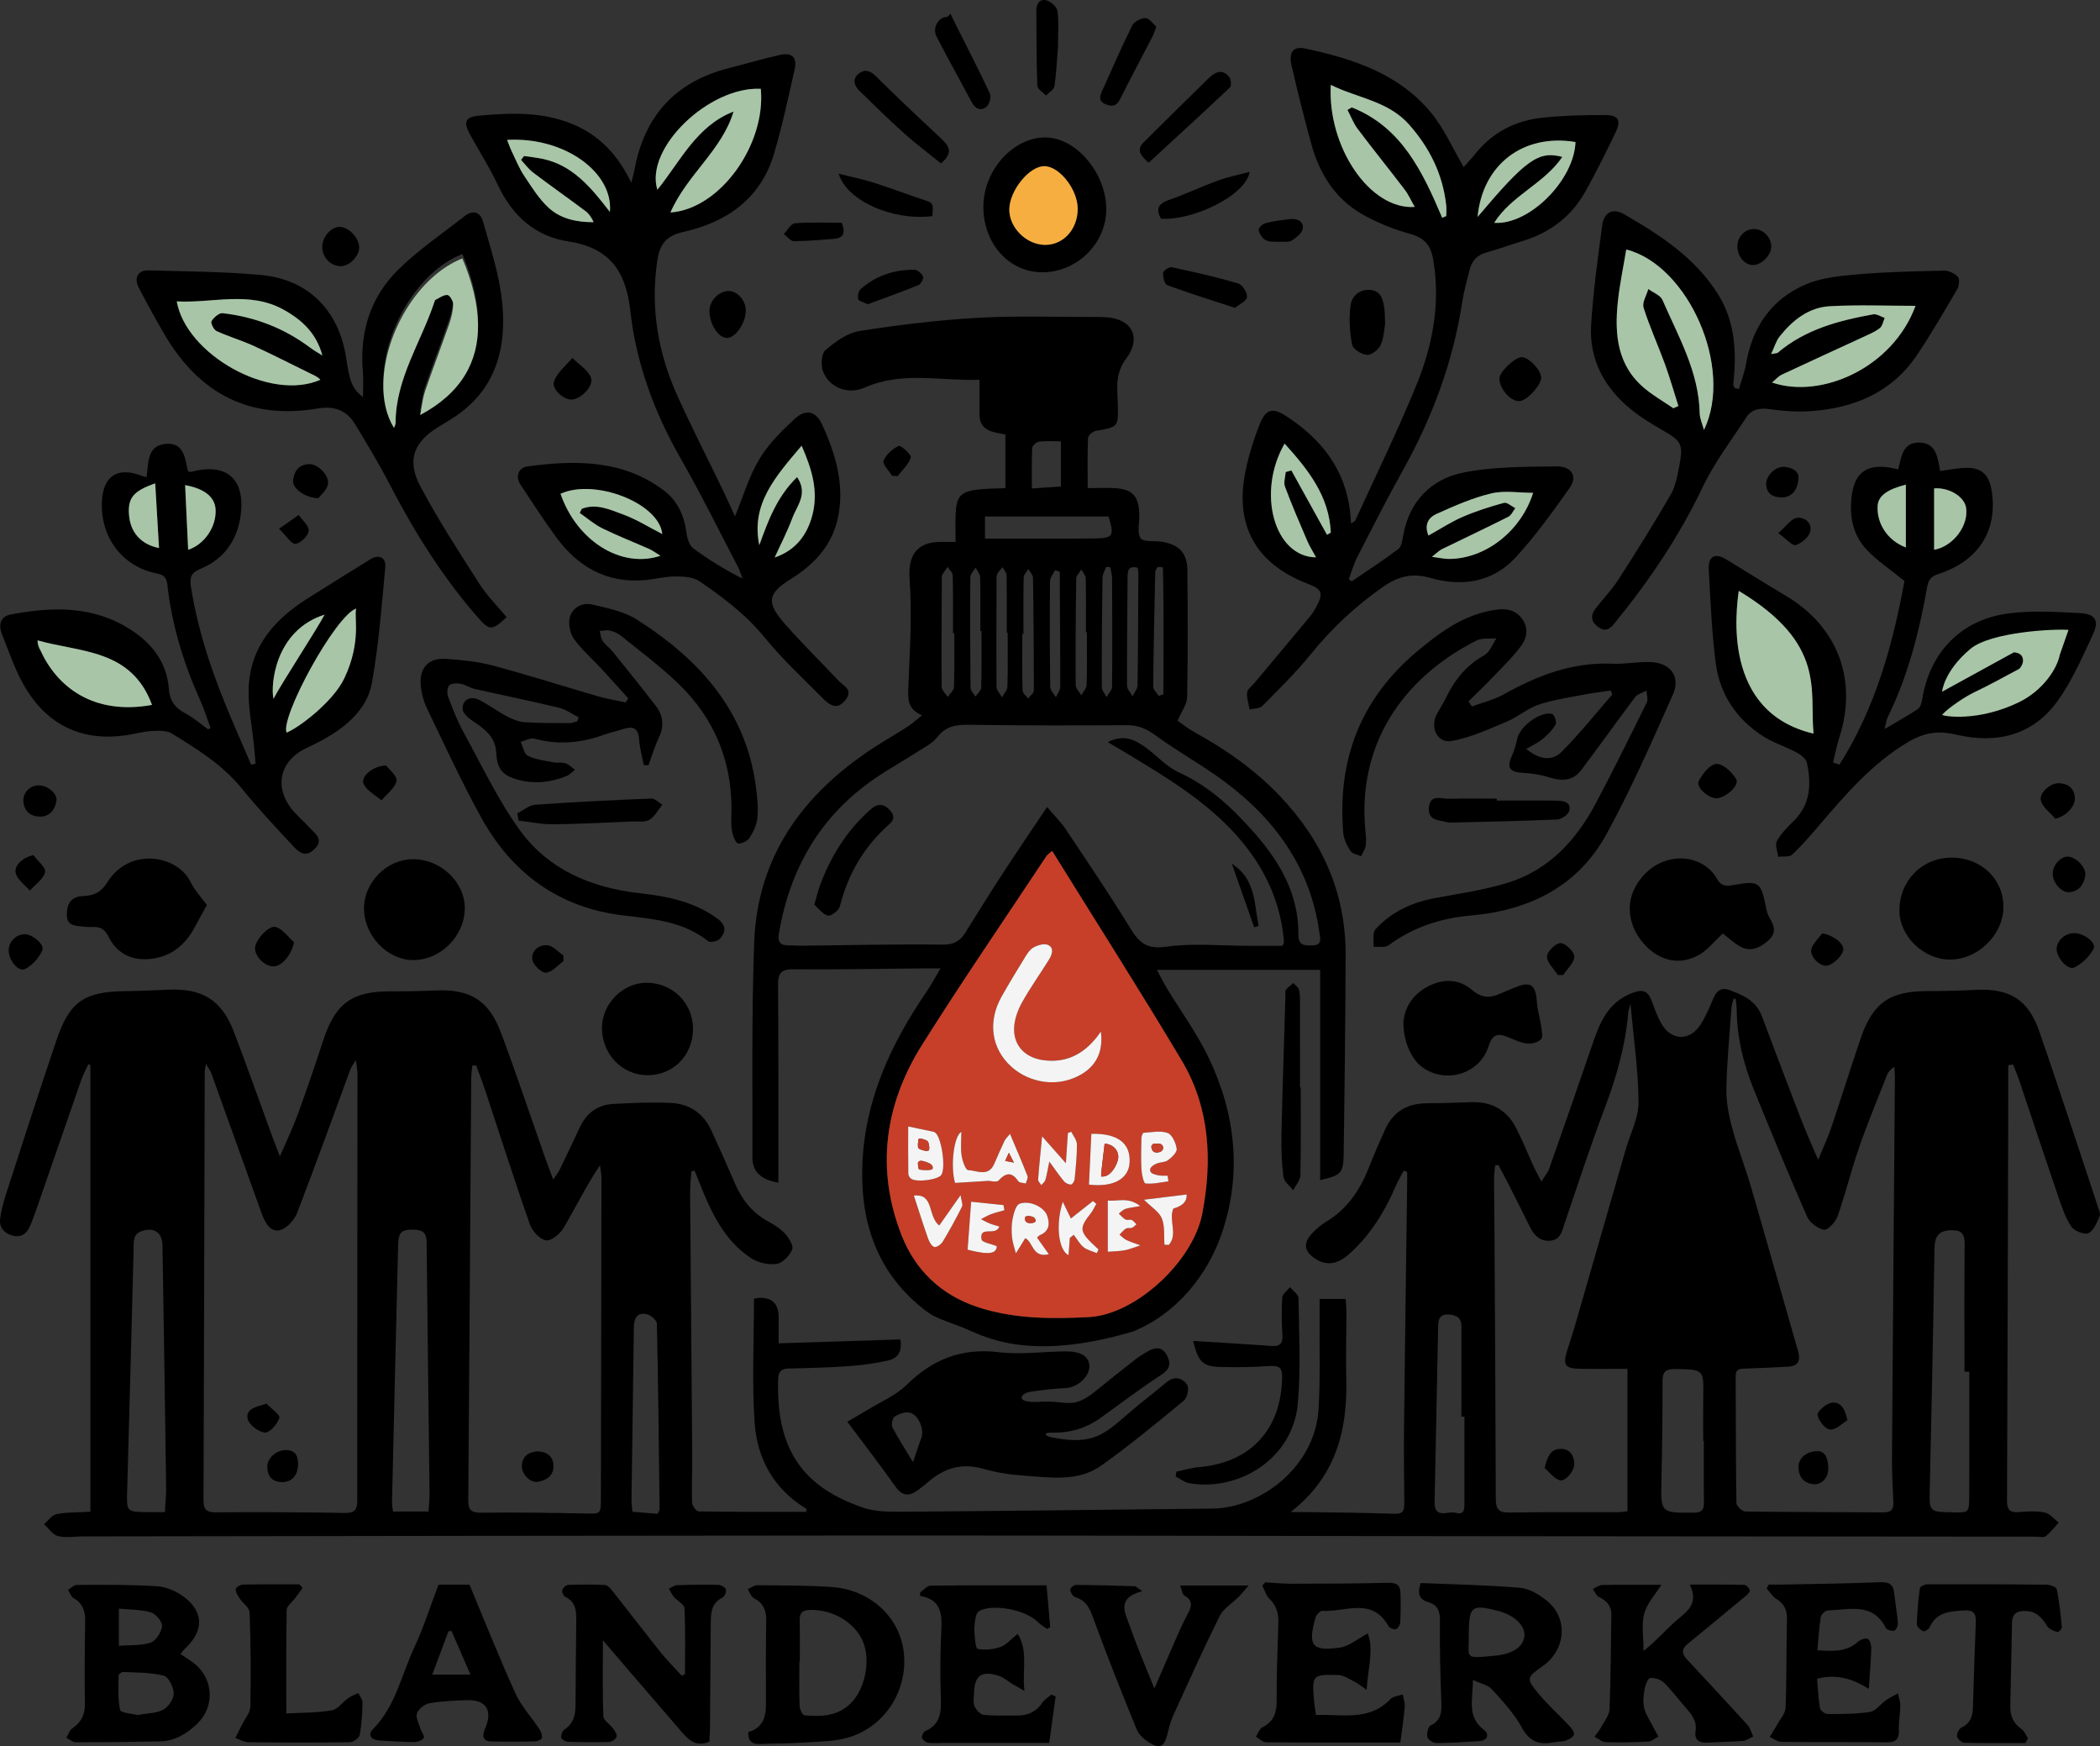 <?xml version="1.0" encoding="UTF-8"?>
<svg id="Layer_2" xmlns="http://www.w3.org/2000/svg" viewBox="0 0 831.081 690.886">
  <rect x="0" y="0" width="831.081" height="690.886" fill="#333333" stroke="none"/>
  <g id="Layer_2-2" data-name="Layer_2">
    <g>
      <path d="M437.789,224.23c-.515,1.463-1.459,2.921-1.479,4.392-.205,14.422-.307,28.847-.264,43.269.004,1.303,1.221,2.603,1.875,3.905.762-1.362,2.171-2.718,2.184-4.088.142-14.257.081-28.515.008-42.773-.008-1.5-.452-2.997-.694-4.495-.544-.07-1.087-.14-1.63-.21Z" style="fill: none;"/>
      <path d="M177.81,128.068c.857-2.46,1.48-5.113,1.541-7.693.004-.189-.031-.404-.083-.628-.183,2.225-.723,4.473-1.457,6.582-3.104,8.91-6.504,17.717-9.566,26.64-.976,2.843-1.251,5.926-1.964,9.489.121-.065.233-.132.352-.197.479-2.757.819-5.242,1.612-7.553,3.062-8.923,6.462-17.73,9.566-26.64Z" style="fill: none;"/>
      <path d="M182.983,102.242c3.903,9.266,6.083,18.008,6.203,26.032.197-8.494-2.017-17.833-6.203-27.771-18.241,7.222-31.571,31.281-31.273,51.001.479-19.372,13.566-42.251,31.273-49.262Z" style="fill: none;"/>
      <path d="M450.188,271.15c.228-14.734.258-29.471.319-44.208.003-.788-.207-1.577-.313-2.33-3.895-.966-3.927,1.509-3.946,3.947-.113,14.241-.278,28.482-.218,42.722.006,1.401,1.42,2.797,2.18,4.195.69-1.442,1.956-2.875,1.979-4.327Z" style="fill: none;"/>
      <path d="M460.421,274.686c-.017-16.756.21-33.516-.198-50.266-.734-.021-1.468-.043-2.201-.064-.292.703-.823,1.401-.84,2.11-.336,15.064-.668,30.129-.8,45.195-.011,1.219,1.429,2.45,2.195,3.676.615-.217,1.229-.434,1.844-.651Z" style="fill: none;"/>
      <path d="M15.909,257.099c-.383-.852-1.07-2.035-1.018-3.734-.052,1.699.183,3.316,1.018,3.734Z" style="fill: none;"/>
      <path d="M320.429,636.965c-3.059.102-4.022,1.337-3.955,4.217.127,5.448.037,10.9.037,16.351h-.163c0,5.781-.122,11.566.091,17.339.049,1.337,1.145,3.705,1.926,3.776,6.496.594,12.958.403,18.102-4.531,5.974-5.73,8.265-17.431,4.942-24.894-3.366-7.56-12.139-12.552-20.98-12.258Z" style="fill: none;"/>
      <path d="M177.482,645.39c-2.076,5.558-4.153,11.116-6.409,17.155h15.113c-2.776-6.393-5.135-11.827-7.494-17.26l-1.21.106Z" style="fill: none;"/>
      <path d="M64.12,643.414c.18-1.731-2.398-4.883-4.327-5.461-3.965-1.187-8.32-1.073-12.756-1.519v14.704c4.523-.35,8.835.033,12.572-1.253,2.104-.724,4.264-4.097,4.511-6.472Z" style="fill: none;"/>
      <path d="M64.792,662.968c-5.136-1.321-10.661-1.172-16.039-1.461-.61-.033-1.819.859-1.822,1.327-.024,4.597-.376,9.312.611,13.715.267,1.189,4.761,1.43,6.917,2.001,3.853-.723,7.435-.661,10.173-2.15,2.043-1.111,4.161-4.247,4.122-6.443-.044-2.457-2.065-6.5-3.962-6.988Z" style="fill: none;"/>
      <path d="M386.037,275.582c.797-1.178,2.25-2.336,2.284-3.536.213-7.449.107-14.908.107-22.364-.149,0-.299 0-.449 0,0-7.125.091-14.253-.085-21.373-.031-1.261-1.176-2.495-1.806-3.741-.726,1.283-2.073,2.561-2.083,3.85-.111,14.581-.063,29.164.107,43.745.014,1.147,1.255,2.28,1.926,3.419Z" style="fill: none;"/>
      <path d="M372.663,271.749c.011,1.341,1.558,2.668,2.392,4.002.867-1.296,2.438-2.568,2.485-3.893.248-7.109.117-14.231.117-21.348h-.514c0-7.614.088-15.231-.095-22.84-.027-1.146-1.317-2.261-2.023-3.391-.732,1.093-1.557,2.137-2.155,3.299-.277.537-.14,1.301-.143,1.963-.062,14.07-.185,28.141-.064,42.21Z" style="fill: none;"/>
      <path d="M394.384,271.818c.013,1.364,1.415,2.716,2.172,4.073.744-1.411,2.085-2.805,2.13-4.238.222-7.101.101-14.212.101-21.32h-.358c0-7.604.065-15.21-.076-22.812-.019-1.044-1.057-2.07-1.624-3.104-.726.924-1.658,1.758-2.113,2.8-.372.852-.223,1.952-.226,2.943-.043,13.887-.136,27.774-.006,41.659Z" style="fill: none;"/>
      <path d="M593.037,637.379c-10.63-2.749-11.65-1.98-11.768,8.872.228,9.947-2.358,10.009,9.836,8.876.328-.031.656-.067.984-.103,6.776-.742,10.823-3.561,11.2-7.8.358-4.026-4.026-8.236-10.252-9.846Z" style="fill: none;"/>
      <path d="M359.964,558.906c-1.843-.369-4.283.483-5.923,1.578-.893.596-1.39,3.224-.834,4.299,2.302,4.451,5.073,8.66,8.14,13.732,1.447-4.272,2.219-6.9,3.223-9.435,1.35-3.409-1.009-9.454-4.606-10.173Z" style="fill: none;"/>
      <path d="M522.15,368.943c-3.561-25.551-17.413-44.73-37.561-59.726-8.745-6.51-18.411-11.777-27.216-18.215-3.569-2.609-6.857-4.097-11.239-4.078-20.884.09-41.77.159-62.65-.166-5.137-.08-9.175.521-12.549,4.883-1.844,2.384-4.877,3.912-7.517,5.605-5.717,3.667-11.677,6.97-17.269,10.812-21.568,14.819-33.537,35.647-37.892,61.183-.536,3.145.285,4.801,3.665,4.775,1.822-.014,3.646.166,5.467.147,18.563-.191,37.129-.662,55.686-.424,4.391.056,6.829-1.366,8.892-4.642,4.767-7.57,9.433-15.205,14.316-22.698,5.756-8.831,11.698-17.54,18.098-27.107,2.982,3.516,5.464,5.932,7.345,8.75,8.644,12.952,17.39,25.85,25.531,39.117,3.491,5.691,6.443,8.522,14.162,7.421,10.717-1.529,21.817-.37,32.752-.363,4.581.003,9.162 0,13.344 0.0.442-.95.574-1.101.572-1.25-.006-.651-.02-1.306-.088-1.952-1.757-16.669-9.174-30.595-20.586-42.611-11.67-12.288-25.982-20.965-40.311-29.625-2.611-1.578-5.243-3.12-8.692-5.17,6.474-3.271,10.885-.833,15.052,2.182,4.425,3.202,8.233,7.615,13.075,9.813,12.148,5.515,21.403,14.278,29.978,24.045,10.1,11.503,17.469,24.271,17.332,40.123-.038,4.393,2.372,4.269,5.358,4.281,4.108.017,3.302-2.536,2.944-5.108ZM352.011,326.018c-9.98,8.813-16.404,19.709-19.658,32.641-.402,1.596-3.455,3.905-4.713,3.594-2.092-.518-3.724-2.892-5.361-4.319.962-3.316,1.466-5.58,2.269-7.733,4.283-11.483,10.606-21.63,19.845-29.827,2.402-2.131,4.794-2.835,7.382-.225,1.922,1.938,2.607,3.775.235,5.869ZM498.11,366.321c-.589.188-1.177.377-1.766.564-2.946-8.386-5.892-16.772-8.838-25.159,9.457,6.026,8.813,15.759,10.604,24.594Z" style="fill: none;"/>
      <path d="M433.359,213.021c7.246-.098,7.67-1.034,5.37-8.685h-48.919v8.742c14.822,0,29.188.137,43.549-.057Z" style="fill: none;"/>
      <path d="M404.683,273.196c.028,1.071,1.421,2.106,2.182,3.158.791-1.031,2.266-2.06,2.268-3.093.036-14.9-.083-29.801-.323-44.699-.019-1.162-1.213-2.306-1.861-3.459-.636,1.131-1.796,2.25-1.822,3.395-.166,7.446-.085,14.897-.085,22.347h-.461c0,7.451-.091,14.904.102,22.351Z" style="fill: none;"/>
      <path d="M429.68,228.847c-.017-.749-.453-1.489-.924-2.228-.283-.443-.579-.887-.806-1.331v0-0c-.176.303-.39.606-.611.909-.111.151-.223.302-.335.454-.222.302-.437.605-.616.908-.269.455-.456.911-.463,1.37-.22,14.034-.309,28.072-.22,42.108.008,1.359,1.435,2.71,2.204,4.065.744-1.385,2.085-2.75,2.131-4.158.223-6.926.101-13.864.101-20.798-.127,0-.254,0-.38.001,0-7.101.084-14.204-.081-21.301Z" style="fill: none;"/>
      <path d="M419.868,192.458v-17.836c-3.158,0-5.957-.234-8.679.12-1.03.134-2.646,1.588-2.692,2.505-.259,5.232-.126,10.484-.126,16.02,4.248-.299,7.793-.548,11.497-.808Z" style="fill: none;"/>
      <path d="M417.506,225.588c-.685,1.485-1.95,2.966-1.964,4.458-.126,13.909-.101,27.821.092,41.729.019,1.369,1.452,2.719,2.228,4.077.601-1.36,1.719-2.718,1.724-4.08.054-12.75-.085-25.501-.162-38.252-.014-2.434-.002-4.867-.002-7.3-.64-.211-1.279-.421-1.918-.632Z" style="fill: none;"/>
      <path d="M623.312,524.446c6.712-23.234,13.388-46.478,20.081-69.718,1.783-6.193,5.098-12.39,5.061-18.569-.076-12.621-1.951-25.23-3.188-38.986-.485,1.769-.803,2.479-.863,3.212-1.076,12.989-4.55,25.333-9.145,37.515-5.723,15.173-10.806,30.591-15.996,45.959-1.09,3.228-1.644,6.69-5.831,7.02-4.033.318-6.343-2.174-8.003-5.546-3.001-6.093-6.071-12.152-9.142-18.21-1.069-2.108-2.223-4.173-3.338-6.258l-1.259.297c-.146,1.712-.414,3.425-.416,5.137-.004,5.635.109,11.269.141,16.904.21,36.627.461,73.254.545,109.881.009,4.065,1.246,5.42,5.401,5.349,14.25-.242,28.508-.103,42.762-.14,1.279-.003,2.557-.228,3.957-.362v-56.367c-6.942,0-13.225.145-19.498-.045-5.159-.157-6.044-1.614-4.534-6.643,1.047-3.489,2.252-6.931,3.263-10.43ZM623.025,578.949c.166,3.089-3.713,7.561-5.991,6.631-2.362-.964-4.13-3.385-5.737-4.799,1.127-4.57,2.378-7.488,6.251-7.552,3.646-.06,5.3,2.414,5.477,5.719Z" style="fill: none;"/>
      <path d="M164.228,486.519c-5.171-.211-6.53.744-6.663,6.048-.855,33.942-1.645,67.887-2.43,101.831-.026,1.116.24,2.238.402,3.634h14.059c.154-2.655.425-4.943.399-7.228-.378-33.124-.825-66.247-1.155-99.372-.033-3.347-1.245-4.776-4.613-4.913Z" style="fill: none;"/>
      <path d="M222.994,485.899c-1.375,2.328-4.967,5.227-6.953,4.84-2.499-.486-5.44-3.712-6.378-6.39-6.126-17.493-11.745-35.164-17.573-52.763-1.127-3.402-2.445-6.741-3.676-10.109-.507.052-1.014.104-1.522.156-.143,1.734-.401,3.467-.414,5.202-.383,55.521-.716,111.042-1.162,166.562-.03,3.761.863,5.15,5,5.096,13.751-.179,27.51.037,41.262.311,6.195.124,6.215.349,6.229-6.134.088-42.263.172-84.527.218-126.79.002-1.617-.397-3.235-.61-4.853-5.528,8.307-9.647,16.783-14.422,24.872ZM212.781,586.287c-2.966.467-6.415-3.103-6.255-6.352.189-3.827,2.643-5.419,6.006-5.699,3.944.035,6.371,1.961,6.51,5.582.15,3.933-2.691,5.906-6.261,6.469Z" style="fill: none;"/>
      <path d="M749.716,422.107c-1.756,1.025-2.536,2.2-3.04,3.482-3.689,9.409-7.586,18.748-10.897,28.289-3.127,9.014-5.39,18.329-8.551,27.329-.795,2.265-3.878,5.59-5.368,5.33-2.531-.442-5.688-2.882-6.745-5.289-7.262-16.533-14.144-33.237-20.949-49.967-4.148-10.198-6.777-20.786-6.865-31.895-.011-1.397-.27-2.793-.414-4.189-.275-.015-.55-.031-.826-.046-.284,1.211-.737,2.409-.825,3.634-.759,10.574-1.798,21.145-2.017,31.733-.107,5.16.871,10.481,2.217,15.499,2.099,7.824,5.142,15.391,7.409,23.176,6.338,21.759,12.447,43.586,18.741,65.358,1.084,3.75.09,5.897-3.87,6.151-5.615.361-11.241.58-16.866.767-2.113.07-3.965-.004-3.948,3.006.095,16.741.022,33.482.286,50.22.018,1.175,2.272,3.304,3.511,3.322,18.229.269,36.462.211,54.694.351,3.087.023,4.068-1.203,3.916-4.152-.307-5.957-.593-11.926-.552-17.888.344-49.887.766-99.772,1.151-149.658.012-1.521-.127-3.043-.195-4.564ZM717.685,587.223c-3.836-.414-5.84-2.868-5.928-6.666-.083-3.578,3.05-6.436,7.759-6.422,3.209.246,3.882,3.376,4.039,6.584.185,3.783-2.607,6.855-5.869,6.504ZM724.294,565.61c-1.927-.152-4.61-3.505-4.983-5.767-.223-1.351,3.144-4.346,5.279-4.797,3.533-.746,5.592,1.942,6.516,6.869-1.974,1.177-4.506,3.875-6.812,3.694Z" style="fill: none;"/>
      <path d="M56.13,487.059c-3.597,1.201-3.174,4.221-3.248,6.995-.845,31.786-1.615,63.574-2.545,95.359-.256,8.772-.469,8.77,8.534,8.859,1.95.02,3.901.003,6.39.003.184-3.608.532-6.862.487-10.111-.439-31.797-.935-63.594-1.44-95.391-.082-5.158-3.306-7.339-8.179-5.713Z" style="fill: none;"/>
      <path d="M578.358,560.474c0-11.91-.01-23.82.006-35.73.005-3.456-2.039-4.493-5.093-4.66-3.09-.168-4.049,1.428-4.104,4.206-.457,23.329-.976,46.655-1.423,69.984-.132,6.91,5.427,3.412,8.416,4.266,3.67,1.048,3.384-2.023,3.39-4.307.03-11.253.014-22.506.014-33.758-.402-0-.804-.001-1.206-.001Z" style="fill: none;"/>
      <path d="M255.963,519.956c-4.385-.882-5.082,2.183-5.125,5.759-.272,22.647-.628,45.293-.923,67.94-.018,1.43.25,2.863.402,4.471,3.62.293,6.842.553,9.962.805.403-.953.759-1.398.754-1.839-.28-24.462-.527-48.924-1.073-73.38-.03-1.334-2.42-3.439-3.998-3.757Z" style="fill: none;"/>
      <path d="M674.302,570.18c-.083-0-.166-0-.249-0,0-5.791-.076-11.582.016-17.372.178-11.123.214-10.928-10.963-11.162-3.944-.083-5.169,1.058-5.159,4.944.034,12.903-.124,25.81-.421,38.711-.307,13.361-.417,13.256,12.793,13.189,3.099-.016,4.063-1.048,4.022-3.993-.112-8.104-.039-16.211-.039-24.317Z" style="fill: none;"/>
      <path d="M777.449,542.703c0-16.881-.087-33.762.062-50.642.037-4.177-1.566-5.499-5.601-5.328-5.007.211-6.259,2.753-6.331,7.347-.498,31.611-1.147,63.221-1.857,94.828-.208,9.248-.372,9.244,9.022,9.44,6.474.135,6.569.135,6.591-6.493.056-16.384.019-32.769.019-49.152-.635,0-1.269 0-1.904 0Z" style="fill: none;"/>
      <path d="M138.709,422.98c-6.995,18.945-13.805,37.961-21.082,56.796-1.09,2.821-3.968,6.11-6.67,6.872-3.84,1.083-5.901-2.708-7.246-6.097-.305-.769-.559-1.558-.838-2.337-6.43-17.931-12.852-35.865-19.316-53.784-.338-.937-1.029-1.745-2.088-3.49-.254,1.852-.45,2.62-.452,3.39-.152,56.354-.27,112.708-.476,169.062-.013,3.51.899,4.981,4.762,4.954,17.07-.116,34.145-.065,51.213.238,4.201.075,4.878-1.572,4.876-5.23-.034-56.179.05-112.359.079-168.538 0-1.386-.312-2.772-.63-5.418-1.19,1.975-1.814,2.722-2.132,3.582ZM97.981,561.291c-.774-3.782,3.166-4.69,7.536-5.925,1.806,1.914,5.415,4.379,5.035,5.626-.742,2.433-3.875,5.954-5.728,5.788-2.54-.228-6.364-3.15-6.843-5.489ZM111.738,586.394c-3.804.009-5.818-2.101-5.959-5.823-.132-3.491,3.285-6.721,7.148-6.851,3.593-.121,5.013,1.948,5.029,5.286.059,4.524-2.269,7.379-6.218,7.389Z" style="fill: none;"/>
      <path d="M655.331,687.617c.326-.217.653-.425.981-.601-.367-.673-.742-1.343-1.112-2.014.37.671.744,1.341,1.112,2.014-.328.176-.655.385-.981.601Z" style="fill: #fff;"/>
      <path d="M310.202,92.597h0c.27-.279.538-.599.804-.935-.266.336-.534.656-.804.935Z" style="fill: #fff;"/>
      <path d="M830.233,477.378c-7.678-23.119-15.195-46.295-23.169-69.312-4.384-12.654-11.788-17.067-25.105-16.432-6.287.3-12.586.496-18.879.48-15.129-.039-21.875,4.514-26.725,18.733-4.012,11.761-7.697,23.634-11.672,35.408-1.293,3.831-3.045,7.508-5.155,12.634-2.659-6.296-4.829-11.08-6.718-15.973-5.252-13.601-10.435-27.229-15.55-40.882-2.308-6.162-7.609-8.462-13.119-10.43-2.761-.986-4.703.283-5.899,3.015-1.591,3.637-3.079,7.386-5.205,10.707-4.269,6.668-11.568,6.522-15.484-.24-1.645-2.839-2.735-6.019-3.901-9.111-1.441-3.822-3.299-4.736-7.548-3.153-9.88,3.683-13.05,11.965-16.042,20.744-5.556,16.306-11.246,32.566-16.968,48.814-.541,1.535-1.704,2.851-3.086,5.093-1.347-2.599-2.227-4.143-2.964-5.751-2.349-5.12-4.446-10.365-7.007-15.374-3.668-7.176-9.675-10.606-17.818-10.276-5.956.242-11.919.371-17.88.443-7.559.091-13.029,3.437-16.158,10.324-2.329,5.127-4.546,10.31-6.632,15.54-3.47,8.699-8.511,16.05-16.715,21-2.101,1.268-4.047,2.938-5.714,4.746-3.492,3.787-2.948,7.015,1.371,9.863,4.301,2.836,8.599,2.377,13.126-1.577,8.55-7.466,14.307-16.874,18.764-27.186.897-2.075,2.082-4.026,3.134-6.035.458.157.916.314,1.374.471,0,1.59.018,3.181-.003,4.77-.421,32.155-.887,64.31-1.246,96.466-.111,9.945.056,19.893.112,29.84.014,2.567-.231,4.306-3.78,4.176-12.085-.441-24.184-.49-36.278-.681-1.65-.026-3.301-.003-4.952-.003,17.767-13.742,22.571-31.98,22.055-52.583-.22-8.78.048-17.573.054-26.359.001-1.766-.184-3.532-.288-5.376h-10.326c0,3.407.021,6.365-.004,9.323-.096,11.432.292,22.894-.414,34.289-1.437,23.198-23.412,39.118-41.78,39.328-41.108.472-82.217.952-123.327,1.258-5.091.038-10.518-.017-15.229-1.647-22.511-7.791-34.567-21.661-33.512-51.056.109-3.027,1.48-3.918,4.327-3.977,7.954-.166,15.917-.374,23.851-.935,5.097-.361,10.208-1.096,15.196-2.195,3.426-.755,5.885-2.953,4.966-8.362-15.762.505-31.562,1.012-48.154,1.544,0-3.581-.031-6.832.006-10.083q.098-8.635-8.497-7.846c-.607.056-1.195.332-1.277.356,0,16.604-.843,32.854.252,48.974.971,14.29,7.632,26.279,20.433,34.033.132.08.016.569.016,1.228-14.204,0-28.403.069-42.598-.159-.928-.015-2.56-2.282-2.602-3.545-.208-6.124.114-12.264.067-18.397-.262-34.647-.589-69.293-.845-103.941-.022-2.91.324-5.822.498-8.733.424-.069.848-.138,1.272-.207.702,1.743,1.409,3.483,2.105,5.228,4.521,11.341,9.627,22.404,20.244,29.38,2.766,1.818,6.878,2.735,10.128,2.289,2.355-.324,5.104-3.238,6.141-5.656.628-1.464-1.256-4.563-2.77-6.244-1.837-2.039-4.339-3.603-6.79-4.941-6.274-3.425-10.345-8.607-13.112-15.067-3-7.007-6.133-13.958-9.305-20.89-3.12-6.821-8.7-10.557-15.994-10.891-7.593-.349-15.236-.011-22.838.392-6.116.324-10.544,3.538-13.173,9.154-2.669,5.7-5.375,11.383-8.123,17.045-.507,1.044-1.291,1.954-2.474,3.707-1.395-3.787-2.454-6.55-3.436-9.341-5.724-16.254-11.176-32.611-17.224-48.743-4.866-12.978-12.275-17.334-26.05-16.719-5.792.259-11.596.371-17.394.344-15.609-.072-22.141,4.736-26.99,19.666-3.172,9.769-6.506,19.49-10.022,29.14-1.875,5.145-4.291,10.092-7.042,16.472-1.451-3.778-2.302-5.908-3.09-8.061-5.014-13.695-9.864-27.451-15.062-41.075-4.848-12.704-12.478-17.407-26.12-16.787-5.626.256-11.257.515-16.887.577-16.185.178-22.04,4.048-27.24,19.356-6.874,20.233-13.385,40.59-19.972,60.92-1.017,3.137-1.873,6.375-2.324,9.632-.471,3.397,1.401,5.742,4.633,6.725,3.158.959,5.603-.271,6.954-3.215,1.171-2.55,2.103-5.218,3.025-7.873,5.815-16.742,11.574-33.503,17.418-50.235.772-2.211,1.916-4.293,2.888-6.434.262.128.524.256.786.384v176.712c-4.879.273-9.229.132-13.401.928-1.832.349-3.301,2.607-4.935,3.998,1.821,1.636,3.415,4.166,5.515,4.697,3.109.786,6.577.134,9.892.13,103.613-.133,207.226-.334,310.84-.366,76.42-.023,152.839.19,229.259.272,77.584.082,155.168.133,232.752.193,1.325.001,3.048.456,3.896-.196,1.944-1.495,3.462-3.544,5.153-5.369-1.837-1.393-3.511-3.585-5.546-3.998-3.346-.679-6.945-.432-10.403-.155-3.583.287-4.525-1.161-4.511-4.546.223-53.214.349-106.429.495-159.644.011-4.208.001-8.415.001-12.623.623-.102,1.247-.205,1.87-.307.804,2.042,1.698,4.054,2.398,6.131,5.13,15.233,10.162,30.5,15.363,45.709,1.442,4.215,2.853,8.597,5.255,12.261,1.157,1.765,5.172,3.382,6.834,2.654,2.087-.915,3.322-4.2,4.443-6.68.44-.973-.299-2.577-.713-3.823ZM65.262,598.274c-2.489,0-4.44.017-6.39-.003-9.003-.09-8.791-.087-8.534-8.859.93-31.784,1.699-63.572,2.545-95.359.074-2.773-.349-5.794,3.248-6.995,4.873-1.626,8.097.555,8.179,5.713.505,31.797,1,63.594,1.44,95.391.045,3.249-.303,6.503-.487,10.111ZM141.392,593.354c.002,3.658-.675,5.305-4.876,5.23-17.067-.304-34.143-.355-51.213-.238-3.863.026-4.775-1.445-4.762-4.954.206-56.354.323-112.708.476-169.062.002-.769.198-1.538.452-3.39,1.058,1.744,1.75,2.553,2.088,3.49,6.464,17.919,12.886,35.853,19.316,53.784.279.779.533,1.568.838,2.337,1.345,3.389,3.406,7.181,7.246,6.097,2.702-.763,5.58-4.051,6.67-6.872,7.277-18.836,14.088-37.851,21.082-56.796.317-.86.942-1.607,2.132-3.582.318,2.646.631,4.032.63,5.418-.029,56.18-.113,112.359-.079,168.538ZM169.597,598.032h-14.059c-.162-1.397-.428-2.519-.402-3.634.784-33.944,1.575-67.889,2.43-101.831.133-5.304,1.492-6.258,6.663-6.048,3.368.137,4.58,1.566,4.613,4.913.33,33.124.777,66.248,1.155,99.372.026,2.285-.245,4.573-.399,7.228ZM237.808,592.671c-.014,6.483-.034,6.258-6.229,6.134-13.752-.274-27.511-.49-41.262-.311-4.137.054-5.03-1.335-5-5.096.445-55.521.779-111.042,1.162-166.562.012-1.735.27-3.468.414-5.202.507-.052,1.014-.104,1.522-.156,1.23,3.368,2.549,6.707,3.676,10.109,5.828,17.598,11.447,35.269,17.573,52.763.938,2.679,3.879,5.904,6.378,6.39,1.986.387,5.578-2.512,6.953-4.84,4.775-8.089,8.894-16.564,14.422-24.872.212,1.617.612,3.235.61,4.853-.046,42.263-.13,84.527-.218,126.79ZM260.28,598.932c-3.12-.252-6.342-.513-9.962-.805-.152-1.608-.42-3.041-.402-4.471.294-22.647.651-45.293.923-67.94.043-3.576.739-6.641,5.125-5.759,1.579.318,3.969,2.423,3.998,3.757.546,24.456.792,48.918,1.073,73.38.005.441-.351.885-.754,1.839ZM576.16,598.54c-2.989-.854-8.548,2.644-8.416-4.266.447-23.329.965-46.655,1.423-69.984.055-2.778,1.014-4.375,4.104-4.206,3.054.166,5.098,1.203,5.093,4.66-.016,11.91-.006,23.82-.006,35.73.402 0.0.804.001,1.206.001,0,11.252.017,22.505-.014,33.758-.006,2.285.28,5.355-3.39,4.307ZM624.584,541.518c6.273.191,12.557.045,19.498.045v56.367c-1.4.134-2.678.359-3.957.362-14.254.037-28.512-.103-42.762.14-4.156.07-5.392-1.284-5.401-5.349-.085-36.627-.335-73.254-.545-109.881-.032-5.635-.145-11.269-.141-16.904.001-1.712.27-3.425.416-5.137l1.259-.297c1.115,2.085,2.269,4.15,3.338,6.258,3.07,6.058,6.141,12.117,9.142,18.21,1.66,3.372,3.97,5.864,8.003,5.546,4.187-.33,4.741-3.792,5.831-7.02,5.19-15.369,10.273-30.786,15.996-45.959,4.595-12.182,8.069-24.526,9.145-37.515.061-.732.378-1.442.863-3.212,1.237,13.756,3.112,26.365,3.188,38.986.037,6.179-3.278,12.376-5.061,18.569-6.693,23.24-13.369,46.484-20.081,69.718-1.011,3.499-2.216,6.941-3.263,10.43-1.51,5.029-.625,6.486,4.534,6.643ZM670.318,598.489c-13.21.066-13.101.172-12.793-13.189.297-12.901.454-25.807.421-38.711-.01-3.886,1.215-5.027,5.159-4.944,11.177.234,11.142.039,10.963,11.162-.093,5.79-.016,11.581-.016,17.372.083,0,.166,0,.249 0,0,8.105-.073,16.212.039,24.317.041,2.945-.924,3.977-4.022,3.993ZM749.312,594.216c.152,2.948-.829,4.175-3.916,4.152-18.232-.139-36.465-.082-54.694-.351-1.239-.018-3.493-2.147-3.511-3.322-.264-16.738-.191-33.479-.286-50.22-.017-3.01,1.835-2.936,3.948-3.006,5.625-.187,11.251-.406,16.866-.767,3.96-.254,4.954-2.401,3.87-6.151-6.294-21.773-12.403-43.599-18.741-65.358-2.268-7.785-5.31-15.352-7.409-23.176-1.346-5.018-2.324-10.34-2.217-15.499.219-10.588,1.258-21.159,2.017-31.733.088-1.225.541-2.423.825-3.634.275.015.55.031.826.046.144,1.396.403,2.792.414,4.189.087,11.109,2.716,21.697,6.865,31.895,6.805,16.729,13.687,33.434,20.949,49.967,1.057,2.407,4.214,4.846,6.745,5.289,1.49.26,4.573-3.065,5.368-5.33,3.161-9,5.423-18.315,8.551-27.329,3.31-9.542,7.208-18.88,10.897-28.289.504-1.283,1.284-2.457,3.04-3.482.068,1.521.207,3.043.195,4.564-.385,49.886-.807,99.771-1.151,149.658-.041,5.962.245,11.931.552,17.888ZM779.334,591.855c-.023,6.628-.117,6.628-6.591,6.493-9.394-.195-9.23-.192-9.022-9.44.71-31.607,1.36-63.217,1.857-94.828.072-4.594,1.324-7.136,6.331-7.347,4.035-.171,5.638,1.152,5.601,5.328-.149,16.879-.062,33.761-.062,50.642.635,0,1.269-0,1.904-0,0,16.384.038,32.768-.019,49.152Z"/>
      <path d="M531.752,456.89c.402-26.355.677-52.713.78-79.071.096-24.44-9.187-45.143-25.85-62.714-9.787-10.32-21.249-18.427-33.684-25.25-2.767-1.518-5.257-3.542-6.966-4.711,1.643-3.857,3.738-6.539,3.787-9.257.303-16.739.253-33.487.089-50.23-.068-6.899-3.283-10.217-10.14-11.319-2.886-.464-7.198.228-8.35-1.392-1.495-2.102-.485-5.987-.552-9.104-.007-.331-.002-.663-.016-.995-.288-6.597-2.774-9.268-9.423-9.687-3.562-.224-7.149-.039-10.973-.039,0-6.997-.138-13.434.142-19.853.044-1.008,1.868-2.586,3.059-2.792,8.877-1.53,8.926-1.477,8.727-10.254-.038-1.657-.103-3.314-.183-4.97-.233-4.825.234-9.023,3.489-13.394,6.213-8.342,2.258-15.738-7.956-16.343-1.323-.079-2.651-.105-3.977-.101-15.584.041-31.205-.555-46.743.323-15.667.886-31.324,2.775-46.829,5.221-4.83.762-9.605,4.229-13.486,7.536-1.629,1.388-1.923,5.982-.992,8.419,2.536,6.636,10.071,9.293,16.508,6.43,14.705-6.539,29.888-2.573,45.424-3.084,0,5.162.014,9.443-.004,13.723-.017,3.933,2.055,6.136,5.747,6.999,1.401.327,2.817.586,4.512.935v21.218c-3.699.167-7.16.126-10.571.519-7.193.829-8.833,2.633-9.125,9.807-.145,3.555-.025,7.122-.025,10.945-2.06,0-3.365.038-4.668-.006-8.896-.301-14.335,3.349-13.533,14.611.997,13.988.12,28.139-.468,42.197-.206,4.918-.644,9.285,5.39,11.808-2.312,1.821-3.989,3.367-5.878,4.585-4.455,2.875-9.084,5.483-13.515,8.393-27.773,18.244-45.782,42.829-47.033,76.94-1.038,28.314-.627,56.685-.703,85.03-.015,5.622,3.411,8.782,10.278,9.945,0-2.711.002-5.314-0-7.917-.016-23.376.062-46.754-.131-70.128-.037-4.521.961-6.413,5.986-6.372,17.235.143,34.475-.202,51.712-.357,1.772-.016,3.545-.002,6.624-.002-2.369,3.962-3.833,6.73-5.59,9.297-14.183,20.715-24.434,42.901-25.367,68.485-.846,23.192,6.107,43.234,25.097,57.678,3.852,2.93,6.971,3.667,14.495,6.573,7.524,2.905,24.905,14.247,67.48,1.651,17.093-6.891,29.441-22.188,35.094-38.581,8.108-23.515,5.657-47.242-5.046-69.641-4.616-9.66-11.061-18.444-16.628-27.653-1.296-2.145-2.403-4.405-3.925-7.217h64.614v83.152c8.066-1.767,9.185-2.669,9.296-9.987ZM457.182,226.466c.016-.71.548-1.407.84-2.11.733.021,1.467.043,2.201.064.408,16.75.18,33.51.198,50.266-.614.217-1.229.434-1.844.651-.766-1.226-2.206-2.457-2.195-3.676.132-15.066.465-30.131.8-45.195ZM446.247,228.56c.02-2.438.051-4.914,3.946-3.947.106.752.317,1.541.313,2.33-.061,14.737-.091,29.474-.319,44.208-.023,1.452-1.289,2.885-1.979,4.327-.76-1.398-2.173-2.793-2.18-4.195-.06-14.24.105-28.481.218-42.722ZM440.106,271.708c-.014,1.369-1.423,2.725-2.184,4.088-.654-1.302-1.871-2.601-1.875-3.905-.043-14.423.059-28.847.264-43.269.021-1.471.964-2.928,1.479-4.392.544.07,1.087.14,1.63.21.242,1.498.687,2.995.694,4.495.073,14.258.134,28.516-.008,42.773ZM408.496,177.246c.046-.917,1.662-2.37,2.692-2.505,2.722-.354,5.521-.12,8.679-.12v17.836c-3.704.26-7.249.51-11.497.808,0-5.536-.134-10.788.126-16.02ZM389.81,204.336h48.919c2.3,7.651,1.876,8.587-5.37,8.685-14.361.194-28.727.057-43.549.057v-8.742ZM430.141,250.147c0,6.934.121,13.871-.101,20.798-.045,1.407-1.387,2.773-2.131,4.158-.769-1.355-2.196-2.706-2.204-4.065-.088-14.036 0-28.074.22-42.108.007-.459.194-.916.463-1.37.179-.303.394-.606.616-.908.111-.152.224-.303.335-.454.221-.303.435-.606.611-.909.226.445.522.888.806,1.331.471.739.907,1.479.924,2.228.165,7.097.081,14.2.081,21.301.127-.001.253-.001.38-.001ZM419.587,271.772c-.006,1.362-1.123,2.72-1.724,4.08-.777-1.359-2.209-2.708-2.228-4.077-.193-13.908-.218-27.82-.092-41.729.014-1.492,1.279-2.972,1.964-4.458.639.211,1.278.421,1.918.632,0,2.434-.013,4.867.002,7.3.077,12.751.216,25.502.162,38.252ZM405.127,228.499c.025-1.144,1.186-2.264,1.822-3.395.648,1.152,1.843,2.296,1.861,3.459.24,14.898.359,29.799.323,44.699-.002,1.033-1.478,2.062-2.268,3.093-.761-1.052-2.154-2.088-2.182-3.158-.193-7.446-.102-14.9-.102-22.351h.461c0-7.449-.081-14.901.085-22.347ZM394.617,227.216c.456-1.042,1.387-1.876,2.113-2.8.566,1.034,1.605,2.059,1.624,3.104.141,7.602.076,15.208.076,22.812h.358c0,7.108.121,14.219-.101,21.32-.045,1.434-1.386,2.827-2.13,4.238-.757-1.358-2.159-2.709-2.172-4.073-.13-13.885-.037-27.772.006-41.659.003-.991-.146-2.091.226-2.943ZM384.005,228.418c.01-1.288,1.357-2.567,2.083-3.85.63,1.247,1.775,2.48,1.806,3.741.176,7.121.085,14.248.085,21.373.149,0,.299-0.0.449-0,0,7.456.106,14.915-.107,22.364-.034,1.199-1.487,2.358-2.284,3.536-.671-1.139-1.912-2.272-1.926-3.419-.169-14.581-.218-29.164-.107-43.745ZM372.87,227.577c.598-1.161,1.423-2.206,2.155-3.299.706,1.13,1.996,2.245,2.023,3.391.183,7.61.095,15.226.095,22.84h.514c0,7.117.131,14.239-.117,21.348-.046,1.325-1.617,2.597-2.485,3.893-.834-1.333-2.381-2.661-2.392-4.002-.121-14.069.002-28.14.064-42.21.003-.662-.134-1.426.143-1.963ZM467.636,419.553c11.233,18.83,12.188,39.69,8.134,60.711-3.605,18.687-26.182,39.871-44.925,40.839-14.765.763-29.902.755-44.293-4.09-14.168-4.77-24.322-14.515-29.693-28.169-10.383-26.397-6.724-51.972,8.143-75.595,15.864-25.208,32.737-49.781,49.184-74.621.249-.376.685-.628,2.197-1.971,17.359,27.983,34.725,55.191,51.254,82.898ZM519.207,374.051c-2.986-.012-5.396.113-5.358-4.281.137-15.852-7.232-28.621-17.332-40.123-8.576-9.766-17.83-18.53-29.978-24.045-4.843-2.199-8.65-6.611-13.075-9.813-4.167-3.015-8.578-5.452-15.052-2.182,3.449,2.05,6.082,3.592,8.692,5.17,14.329,8.661,28.641,17.338,40.311,29.625,11.413,12.016,18.83,25.942,20.586,42.611.068.647.082,1.301.088,1.952.002.149-.13.3-.572,1.25-4.183,0-8.764.002-13.344-0-10.936-.007-22.036-1.166-32.752.363-7.719,1.102-10.671-1.73-14.162-7.421-8.14-13.267-16.886-26.165-25.531-39.117-1.881-2.817-4.363-5.234-7.345-8.75-6.4,9.567-12.342,18.276-18.098,27.107-4.883,7.493-9.55,15.128-14.316,22.698-2.063,3.275-4.502,4.698-8.892,4.642-18.557-.239-37.123.233-55.686.424-1.821.019-3.645-.161-5.467-.147-3.38.026-4.201-1.63-3.665-4.775,4.355-25.536,16.324-46.364,37.892-61.183,5.592-3.842,11.552-7.145,17.269-10.812,2.639-1.693,5.672-3.221,7.517-5.605,3.374-4.361,7.412-4.963,12.549-4.883,20.879.326,41.766.256,62.65.166,4.382-.019,7.671,1.469,11.239,4.078,8.804,6.438,18.471,11.706,27.216,18.215,20.147,14.997,33.999,34.176,37.561,59.726.358,2.572,1.164,5.125-2.944,5.108Z"/>
      <path d="M518.959,56.979c3.186,11.578,9.264,21.458,19.806,27.579,5.931,3.444,12.512,6.112,19.13,7.923,5.829,1.595,8.33,4.477,9.321,10.343,2.925,17.318-.257,33.849-6.714,49.636-7.392,18.074-16.003,35.649-24.123,53.424-.194.426-.852.641-1.686,1.234-.137-1.694-.208-2.831-.324-3.965-1.766-17.393-11.51-29.598-25.65-38.7-5.141-3.309-7.832-2.461-10.097,3.196-2.387,5.962-4.336,12.19-5.654,18.474-4.549,21.676,3.979,36.961,24.583,44.832,5.683,2.171,6.3,3.776,3.397,9.1-.712,1.306-1.484,2.612-2.429,3.752-7.295,8.79-14.641,17.538-21.968,26.302-1.062,1.27-2.837,2.473-2.991,3.851-.091.819-.029,1.656.105,2.5.223,1.407.644,2.836.885,4.246h0c.212-.054.432-.099.658-.139.225-.04.456-.075.689-.108.465-.066.938-.125,1.39-.204.905-.158,1.73-.395,2.257-.927,6.521-6.584,13.197-13.092,19.015-20.277,8.427-10.408,18-19.386,28.98-27.003,5.779-4.009,11.333-5.476,18.564-3.393,12.346,3.555,24.517,1.772,33.561-7.954,7.952-8.553,14.8-18.192,21.583-27.744,3.158-4.446.794-8.511-5.322-8.424-12.368.177-24.995.025-37.006,2.491-12.594,2.585-21.117,11.3-23.59,24.728-.353,1.919-.654,4.496-1.954,5.48-5.959,4.511-12.264,8.565-18.446,12.782-.386-.291-.772-.582-1.159-.872,1.147-3.001,2.031-6.138,3.489-8.979,5.826-11.351,11.598-22.739,17.819-33.874,11.675-20.895,19.942-42.924,23.576-66.649.675-4.407,1.921-8.731,3.006-13.068.872-3.483,2.999-5.683,6.597-6.685,4.944-1.377,9.779-3.141,14.688-4.65,10.805-3.324,19.13-9.846,24.607-19.684,4.187-7.52,7.998-15.259,11.75-23.01,2.378-4.911,1.256-7.016-4.138-7.027-8.267-.016-16.581.177-24.792,1.06-10.59,1.138-19.641,5.71-26.448,14.209-1.632,2.038-3.435,3.939-4.658,5.331-4.338-7.384-7.667-15.102-12.785-21.357-12.763-15.599-30.984-21.49-49.86-25.54-4.865-1.044-6.724,1.376-5.439,6.922,2.393,10.327,4.96,20.622,7.773,30.843ZM525.167,211.591c-4.701-8.493-9.402-16.986-14.102-25.478-.749.219-1.499.438-2.248.656-.131,1.94-.903,4.119-.283,5.778,2.693,7.207,5.742,14.284,8.774,21.36.938,2.188,2.232,4.223,3.516,6.612-16.541-.194-23.586-25.658-12.439-45.009,9.515,10.478,17.659,20.922,18.281,35.202l-1.498.878ZM568.494,203.341c7.022-3.15,14.178-6.331,21.614-8.114,5.24-1.256,11.024-.243,16.634-.243-4.761,15.161-18.937,26.199-33.458,26.151-1.733-.006-3.464-.426-6.606-.839,2.055-1.589,2.902-2.499,3.944-3.009,8.759-4.287,17.587-8.434,26.298-12.815,1.193-.6,1.856-2.254,2.764-3.42-1.513-.754-3.277-2.434-4.495-2.103-5.544,1.507-11.07,3.266-16.339,5.545-4.616,1.997-8.881,4.806-13.533,7.385-1.928-4.742.481-7.331,3.177-8.54ZM623.501,56.19c-.492,14.96-18.178,32.926-32.183,31.975,6.885-10.909,19.759-15.455,26.979-26.084-9.495-2.502-14.325,1.021-33.543,23.747,1.982-20.899,18.227-33.044,38.746-29.637ZM526.663,33.582c10.333,5.2,22.632,6.269,30.985,15.706,8.189,9.251,13.331,19.668,14.694,31.932.156,1.403.021,2.837.021,4.257l-1.608.69c-7.734-18.18-16.039-35.867-35.782-43.675-.566.33-1.132.659-1.698.989,1.33,2.53,2.35,5.293,4.046,7.547,6.068,8.063,12.422,15.91,18.537,23.938,1.549,2.034,2.613,4.438,4.033,6.903-17.746,1.231-34.572-23.716-33.229-48.287Z"/>
      <path d="M196.994,73.105c5.668,12.2,14.825,20.422,27.887,22.409,16.317,2.482,22.811,11.739,24.548,27.313,2.318,20.788,9.429,40.177,19.879,58.433,8.059,14.077,15.23,28.663,22.75,43.046.76,1.454,1.204,3.074,1.795,4.616-7.118-3.6-13.449-7.502-19.398-11.917-1.557-1.155-2.481-3.84-2.741-5.941-.857-6.929-3.492-12.901-9.078-17.084-16.284-12.194-34.924-11.963-53.807-9.463-3.759.498-4.916,4.063-2.836,7.218,4.648,7.049,9.232,14.158,14.239,20.949,8.518,11.553,19.754,18,34.522,16.872,4.123-.315,8.211-1.455,12.319-1.479,3.267-.02,7.184.141,9.695,1.857,9.413,6.433,18.476,13.245,25.852,22.297,6.981,8.568,15.159,16.174,22.983,24.031,2.605,2.615,5.677,5.007,9.05.615,3.134-4.08-.872-5.494-2.805-7.559-7.124-7.61-14.614-14.895-21.453-22.75-7.284-8.365-6.582-11.756,2.728-17.589,9.514-5.96,16.544-13.605,18.685-25.104,2.368-12.715-1.23-24.352-6.302-35.631-2.55-5.671-6.576-6.625-11.111-2.431-5.173,4.784-10.376,9.964-13.944,15.94-4.06,6.801-6.329,14.671-9.577,22.564-1.475-3.22-2.985-6.667-4.619-10.053-6.045-12.527-12.402-24.91-18.133-37.578-7.672-16.96-10.738-34.715-8.032-53.344.925-6.37,3.2-10,10.347-11.588,17.129-3.806,30.555-13.085,35.85-30.814,3.266-10.938,5.623-22.157,8.156-33.302,1.132-4.98-.913-7.002-5.914-5.876-6.783,1.527-13.464,3.502-20.204,5.223-20.996,5.362-33.263,18.806-37.196,40.024-.329,1.776-.859,3.515-1.296,5.271-5.302-10.974-12.63-18.878-23.53-23.302-11.935-4.843-24.356-4.346-36.77-3.205-5.409.497-6.21,2.479-3.58,7.319,3.638,6.695,7.84,13.118,11.041,20.009ZM238.342,209.018c6.077,2.992,12.417,5.447,18.612,8.206,1.389.618,2.631,1.569,4.425,2.661-15.647,5.223-33.188-6.018-39.541-24.514,13.411-6.184,38.999,3.616,40.266,15.926-5.292-2.708-10.157-5.798-15.445-7.731-5.191-1.897-10.628-4.511-16.396-2.274l-.855,1.642c2.964,2.056,5.733,4.508,8.934,6.084ZM317.243,176.353c4.13,9.371,6.751,18.154,4.202,27.652-2.071,7.713-6.581,13.73-14.855,16.56,2.35-5.176,4.993-10.244,6.965-15.56,1.817-4.899,6.375-9.638,1.902-16.25-7.996,7.776-11.463,17.249-14.959,26.938-3.401-16.268,6.44-27.186,16.746-39.341ZM301.086,35.137c2.093,21.919-16.007,47.563-35.751,48.927,6.559-15.009,20.39-24.599,24.965-39.925-14.658,5.687-20.953,19.572-30.14,30.941-5.125-16.425,20.457-40.958,40.927-39.944ZM241.366,83.847c-7.566-9.851-14.733-18.376-26.333-20.94-2.516-.556-5.101-.8-7.655-1.187-.392.512-.783,1.023-1.175,1.535,1.58,1.686,2.96,3.638,4.776,5.012,6.849,5.181,13.874,10.13,20.752,15.273,1.361,1.018,2.368,2.51,3.198,4.36-6.638.042-12.976-1.292-17.738-5.637-3.901-3.559-6.806-8.294-9.776-12.758-1.98-2.977-3.334-6.378-4.895-9.624-.679-1.412-1.176-2.911-1.823-4.539,22.902-1.265,42.094,12.99,40.67,28.504Z"/>
      <path d="M759.801,175.105c-6.973-.285-7.303,5.854-8.592,10.634-10.78-2.899-16.706.075-18.207,9.259-1.339,8.193-.118,16.163,5.633,22.368,4.132,4.458,9.39,7.873,15.053,12.493-4.509,24.769-11.384,50.087-25.731,72.691-.846-.292-1.691-.585-2.537-.877.822-3.288,1.46-6.635,2.494-9.854,7.325-22.793-.569-43.815-21.038-56.023-7.95-4.741-15.809-9.633-23.7-14.473-4.353-2.67-7.205-1.321-6.934,3.825.651,12.397,1.188,24.84,2.757,37.138,1.588,12.45,8.263,22.312,18.874,29.093,4.002,2.558,8.726,3.959,12.944,6.22,1.719.921,3.921,2.521,4.268,4.158,1.777,8.38,1.522,16.47-5.238,23.073-2.475,2.417-5.015,4.981-6.647,7.96-.83,1.515.288,4.097.525,6.196,1.892-.25,4.434.189,5.56-.873,3.956-3.733,7.515-7.907,11.064-12.051,10.348-12.084,20.629-24.032,34.654-32.407,6.587-3.934,12.168-4.658,19.482-2.947,15.73,3.68,30.091.175,39.844-13.41,5.706-7.948,9.687-17.207,13.889-26.137,2.646-5.622,1.106-8.279-5.102-8.6-9.398-.486-18.967-1.07-28.237.134-18.806,2.443-31.175,15.413-34.156,33.955-.221,1.376-.713,3.199-1.713,3.872-3.92,2.64-8.095,4.904-13.165,7.89.592-2.305.703-3.595,1.235-4.68,8.038-16.373,12.473-33.836,15.631-51.676.491-2.772,1.707-4.093,4.503-5.001,15.626-5.076,23.197-16.797,21.114-32.136-1.034-7.614-4.491-10.427-12.122-9.723-2.737.253-5.452.737-8.406,1.147-.947-5.328-1.477-10.976-7.996-11.242ZM688.117,233.778c34.793,20.936,27.939,39.384,29.599,56.469-36.522-8.543-30.523-49.277-29.599-56.469ZM800.514,260.339c-.397-1.565-1.826-2.186-3.496-2.342l-28.423,15.581s1.194-5.995,11.768-14.905c7.974-6.718,20.54-8.617,26.542-8.162h0s2.545,3.761,1.49,5.22c-1.055,1.459,4.57-.687,3.442,1.721,0,0,1.166.999,1.166.999-.966,5.126-1.757,10.489-11.491,15.21-16.309,7.91-32.485,9.631-32.918,9.076,2.749-2.996,9.336-7.296,12.74-8.909,4.852-2.3,11.573-5.881,17.884-9.322.908-1.062,1.711-2.531,1.295-4.167ZM754.248,216.599c-7.145-2.678-11.612-9.411-11.161-16.511.246-3.866,3.716-6.435,11.161-8.349v24.86ZM778.076,200.866c1.092,7.034-5.012,15.258-12.643,16.666v-24.3c5.802-.481,11.954,3.196,12.643,7.634Z"/>
      <path d="M10.627,273.077c8.951,14.177,22.272,20.269,39.116,17.849,3.44-.494,6.832-1.508,10.28-1.709,2.698-.158,5.967-.265,8.085,1.051,9.97,6.191,20.009,12.3,27.593,21.691,6.134,7.595,12.826,14.753,19.489,21.901,2.367,2.54,5.098,6.055,9.131,2.209,4.261-4.064.138-6.385-2.144-8.938-2.206-2.467-4.837-4.581-6.862-7.177-6.888-8.834-4.391-19.024,5.593-23.803,3.285-1.572,6.576-3.183,9.675-5.085,8.04-4.936,14.956-11.591,16.602-20.857,2.682-15.098,3.877-30.476,5.288-45.774.367-3.975-2.594-5.223-5.939-3.141-8.427,5.246-16.888,10.44-25.262,15.771-12.457,7.931-21.748,18.451-22.789,33.696-.565,8.272,1.335,16.711,2.116,25.076.196,2.1.363,4.204.544,6.305-.584.128-1.168.255-1.752.383-2.133-4.933-4.257-9.869-6.398-14.799-7.808-17.98-14.441-36.314-17.463-55.809-.553-3.568.265-5.399,3.715-6.823,9.372-3.868,14.63-11.219,15.977-21.158,1.964-14.488-5.57-21.013-19.581-17.245-.278.075-.624-.103-1.226-.218-1.213-4.872-1.42-11.459-8.73-10.856-7.731.638-6.79,7.66-7.684,13.15-.86-.237-1.504-.359-2.107-.589-9.432-3.591-15.1.15-15.558,10.283-.641,14.163,8.108,25.76,21.774,28.433,2.834.555,3.799,1.663,4.112,4.44,1.797,15.941,6.414,31.098,12.993,45.704,1.6,3.551,2.746,7.307,4.101,10.968-.307.192-.614.383-.921.575-3.035-2.167-5.886-4.684-9.153-6.413-4.054-2.147-6.048-4.94-6.417-9.654-.809-10.331-6.44-17.772-15.028-23.333-14.909-9.654-31.068-9.162-47.528-6.083-4.397.822-4.84,4.421-3.494,7.798,2.998,7.521,5.575,15.408,9.852,22.182ZM140.999,240.776c-1.099,2.845,2.275,12.76-4.72,27.557-4.33,9.159-17.671,19.386-22.851,21.52-2.637-5.911,19.319-46.398,27.571-49.077ZM128.452,243.186c-3.067,5.833-16.871,26.904-20.237,33.305-1.199-5.809.753-27.143,20.237-33.305ZM51.035,203.452c-.42-6.502,1.772-9.194,10.391-12.217.505,8.611,1.001,17.058,1.502,25.579-7.151-1.355-11.434-6.26-11.893-13.362ZM73.266,191.943c7.456,1.324,11.658,4.578,12.032,9.377.527,6.756-4.169,13.989-10.833,16.208-.411-8.761-.806-17.183-1.2-25.585ZM14.891,253.365c16.856,4.821,37.081,3.309,45.27,25.524-23.481,4.265-37.783-7.392-44.252-21.79-.835-.418-1.07-2.035-1.018-3.734Z"/>
      <path d="M634.091,89.097c-1.766,13.109-3.587,26.248-4.399,39.435-.855,13.878,5.369,25.054,16.04,33.661,3.717,2.998,7.878,5.5,12.03,7.894,7.698,4.438,8.484,5.58,6.824,14.205-.746,3.878-1.445,8.035-3.375,11.366-6.626,11.444-13.653,22.665-20.813,33.787-2.675,4.155-6.241,7.727-9.203,11.712-1.9,2.557-1.321,5.027,1.261,6.889,2.429,1.752,4.198,1.366,6.244-1.136,13.68-16.734,25.725-34.408,35.062-54.042,4.642-9.763,11.343-18.563,17.296-27.678,2.083-3.19,5.165-3.896,9.126-3.325,5.542.798,11.266,1.194,16.838.775,16.955-1.276,31.649-7.437,41.514-22.012,5.743-8.486,10.871-17.395,16.051-26.245.765-1.306,1.016-4.015.214-4.883-1.269-1.375-3.644-2.459-5.525-2.42-11.218.236-22.457.485-33.63,1.428-7.007.592-14.399,1.245-20.761,3.913-13.639,5.72-21.332,16.755-23.851,31.41-.589,3.426-1.884,6.731-2.854,10.092-.525-.119-1.051-.237-1.576-.356-.225-.403-.645-.81-.638-1.209.023-1.315.212-2.627.316-3.942.878-11.126-.188-21.945-6.165-31.664-8.993-14.62-22.946-23.655-37.341-31.976-4.521-2.614-7.997-.804-8.688,4.324ZM704.298,133.128c5.097-6.411,11.476-11.503,19.83-11.968,11.266-.626,22.592-.155,33.949-.155-9.043,24.535-37.268,36.973-56.794,30.343,1.503-1.244,2.515-2.485,3.822-3.098,10.748-5.04,21.558-9.946,32.33-14.937,2.243-1.039,4.598-2.006,6.519-3.497,1.053-.817,1.308-2.662,1.923-4.044-1.524-.502-3.166-1.656-4.554-1.406-13.601,2.455-26.84,5.927-37.742,15.163-.317.269-.914.208-2.651.552,1.327-2.813,1.964-5.187,3.367-6.953ZM640.28,119.238c.732-6.882,2.188-13.687,3.316-20.522,24.517,6.211,42.612,46.895,30.751,71.405-.722-2.686-1.645-4.581-1.681-6.491-.303-16.505-8.432-30.45-14.738-44.954-.824-1.897-3.687-2.907-5.606-4.327-.693,2.482-2.524,5.322-1.876,7.381,2.378,7.553,5.711,14.797,8.427,22.252,1.993,5.471,3.583,11.09,5.353,16.642-.66.299-1.32.598-1.98.896-3.663-2.486-7.516-4.736-10.952-7.503-11.308-9.105-12.41-21.66-11.016-34.779Z"/>
      <path d="M65.235,132.531c13.63,23.19,33.538,33.649,60.459,29.09,6.565-1.112,11.493.679,14.846,6.22,4.711,7.784,9.418,15.595,13.609,23.663,9.89,19.037,21.158,37.121,35.388,53.25,4.193,4.753,5.359,4.692,10.952-.58-3.6-4.353-7.733-8.444-10.79-13.223-8.103-12.669-16.332-25.322-23.371-38.586-5.452-10.272-2.552-17.538,7.125-23.418,1.699-1.032,3.39-2.078,5.082-3.122,11.242-6.943,17.972-16.902,19.945-29.994,2.533-16.806-2.815-32.452-7.334-48.179-1.124-3.913-4.065-4.669-7.318-2.116-8.838,6.939-18.257,13.312-26.219,21.155-11.066,10.899-15.383,24.826-13.999,40.427.28,3.155.041,6.356.041,9.994-4.233-3.333-5.196-5.725-6.662-15.491-2.812-18.725-14.939-31.114-33.74-32.828-14.785-1.348-29.695-1.395-44.555-1.825-4.104-.118-5.787,3.016-3.779,6.856,3.3,6.309,6.713,12.569,10.32,18.707ZM182.983,100.502c4.186,9.939,6.399,19.277,6.203,27.771.221,14.867-6.654,27.266-22.905,35.924.134-.667.242-1.302.352-1.937-.12.065-.231.133-.352.197.714-3.563.989-6.647,1.964-9.489,3.062-8.923,6.462-17.73,9.566-26.64.735-2.109,1.274-4.357,1.457-6.582-.302-1.289-1.434-2.974-2.203-3.036-1.51-.121-3.145,1.155-4.697,1.905-.238.115-.357.549-.459.86-5.257,15.922-15.331,30.3-15.365,47.903-.001.586-.363,1.172-.62,1.945-3.085-5.021-4.379-11.218-4.216-17.821-.298-19.72,13.033-43.779,31.273-51.001ZM112.344,122.585c7.271,4.05,12.936,9.376,15.228,18.062-1.59-1.013-3.254-1.926-4.758-3.054-10.32-7.75-21.963-12.236-34.712-13.684-1.4-.159-3.502,1.697-4.406,3.159-.424.686.884,3.404,1.997,3.914,4.809,2.206,9.946,3.696,14.76,5.893,7.508,3.428,14.845,7.228,22.267,10.844,1.499.731,3.054,1.349,4.068,2.531-20.036,8.813-53.186-10.071-56.832-31.009,14.245.793,28.688-4.288,42.39,3.344Z"/>
      <path d="M289.908,329.725c.369,1.503,1.358,3.952,2.19,4.002,1.491.09,3.659-.921,4.488-2.171,1.495-2.255,2.765-4.953,3.113-7.598.447-3.398.099-6.95-.265-10.398-3.316-31.436-22.124-52.356-47.413-68.441-5.11-3.251-11.638-4.523-17.69-5.95-3.826-.902-7.703,1.179-8.778,4.923-.736,2.565-.023,6.386,1.534,8.593,3.02,4.279,7.122,7.787,10.716,11.67,3.652,3.946,7.232,7.959,10.843,11.942-.353.536-.705,1.073-1.058,1.609-3.677-.803-7.413-1.402-11.021-2.446-13.83-4.003-27.55-8.413-41.458-12.12-6.035-1.609-12.401-2.237-18.662-2.668-6.643-.457-10.415,3.418-9.963,10.039.22,3.225,1.078,6.605,2.476,9.516,6.957,14.478,13.696,29.096,21.439,43.155,12.178,22.112,30.792,35.748,56.197,38.796,11.92,1.431,23.781,2.276,33.7,10.236.817.656,3.799-.07,4.704-1.097,2.392-2.717,2.368-5.357-1.086-7.88-9.218-6.736-19.791-8.81-30.782-10.047-19.025-2.141-36.069-9.256-47.425-24.967-8.663-11.985-15.067-25.622-22.231-38.659-2.458-4.474-4.321-9.3-6.133-14.087-.501-1.323-.4-3.627.441-4.494.857-.883,3.034-.924,4.511-.658,1.906.344,3.633,1.611,5.537,2.043,11.105,2.516,22.272,4.769,33.34,7.432,2.765.665,5.246,2.512,7.857,3.816-.173.515-.346,1.029-.519,1.544-1.042.259-2.085.745-3.127.741-5.925-.022-11.864.042-17.769-.36-2.35-.16-4.776-1.15-6.899-2.271-3.792-2.003-7.269-4.607-11.083-6.557-3.414-1.745-6.745-.034-6.563,3.582.085,1.683,2.313,3.648,4.034,4.786,4.684,3.098,8.973,6.219,9.297,12.56.332,6.5,2.507,9.053,8.842,10.721,6.49,1.71,12.842.955,18.986-1.539,1.233-.501,2.214-1.623,3.311-2.458-1.241-.887-2.37-2.116-3.753-2.569-1.521-.499-3.313-.099-4.922-.417-3.381-.67-6.953-1.074-9.974-2.553-1.49-.729-1.928-3.606-2.843-5.511,1.817-.467,3.846-1.703,5.419-1.273,9.334,2.549,18.366,1.751,27.35-1.464,2.646-.947,5.407-1.568,8.091-2.417,4-1.265,5.763.106,6.047,4.34.226,3.369,1.188,6.689,1.824,10.031.623.007,1.245.014,1.868.021,1.35-3.656,2.442-7.435,4.113-10.939,2.186-4.581,1.696-8.746-1.264-12.584-5.536-7.178-11.224-14.238-16.912-21.296-1.242-1.541-2.953-2.727-4.069-4.339-.746-1.076-.823-2.615-1.2-3.947,1.327-.093,2.73-.499,3.961-.199,1.576.384,3.224,1.076,4.476,2.087,7.439,6.007,15.135,11.762,22.067,18.317,15.413,14.574,22.535,32.7,21.597,53.956-.087,1.969.027,4.015.494,5.916Z"/>
      <path d="M635.773,330.018c9.76-17.812,17.944-36.518,26.227-55.096,3.273-7.341-.936-12.799-9.101-12.994-4.952-.118-9.938.88-14.878.664-15.687-.685-29.522,4.636-42.894,12.121-3.882,2.173-8.393,3.226-12.615,4.793-.452-.668-.904-1.336-1.356-2.004,3.513-3.491,7.102-6.909,10.518-10.492,3.614-3.79,7.427-7.475,10.465-11.701,2.281-3.173,2.779-7.204.068-10.703-2.756-3.557-6.519-3.954-10.763-3.288-12.157,1.908-21.452,8.718-30.616,16.403-22.54,18.903-31.633,43.029-29.223,71.888.205,2.452,1.483,4.992,2.862,7.098.733,1.118,2.756,1.389,4.196,2.043.644-1.425,1.635-2.8,1.845-4.287.273-1.937.022-3.97-.165-5.946-3.178-33.56,14.287-59.97,43.896-75.069,2.235-1.14,5.309-.635,7.993-.895-1.579,2.292-2.651,5.5-4.831,6.708-7.027,3.896-11.654,9.619-15.064,16.64-1.084,2.231-2.448,4.325-3.64,6.507-2.854,5.228.012,11.72,5.655,10.768,7.587-1.281,14.868-4.73,22.082-7.727,4.287-1.78,7.974-5.115,12.324-6.604,5.59-1.913,11.557-2.762,17.394-3.903,3.733-.73,7.525-1.159,11.291-1.723.216.513.432,1.025.648,1.537-6.671,7.649-13.012,15.625-20.17,22.786-2.932,2.933-7.644,3.9-13.91-1.253,2.13-1.248,4.445-2.267,6.338-3.805,2.024-1.645,3.987-3.583,5.285-5.798.525-.896-.452-3.9-1.309-4.172-4.442-1.409-12.931,4.925-13.887,9.781-.466,2.364-1.192,4.73-2.173,6.928-2.012,4.505-.761,6.271,4.259,6.529,3.544.182,7.171.724,10.542,1.793,4.903,1.555,9.36,1.53,12.612-2.757,7.258-9.567,14.18-19.389,21.42-28.97.955-1.265,2.971-1.728,4.496-2.563.073,1.572.737,3.435.128,4.67-6.58,13.34-13.167,26.685-20.138,39.823-7.771,14.647-18.586,26.455-34.838,31.49-9.417,2.918-19.327,4.296-29.061,6.124-9.085,1.705-17.085,5.503-23.316,12.28-1.288,1.4-.594,4.622-.813,7.004,2.027-.181,4.595.372,5.993-.66,9.778-7.22,20.653-10.737,32.722-11.796,22.948-2.013,42.179-11.505,53.504-32.171Z"/>
      <path d="M407.661,550.677s6.922-1.189,13.87-1.474c5.212-.214,9.891-4.922,9.589-8.978-.274-3.691-3.446-5.623-9.643-5.555-8.782.096-17.685,1.357-26.318.315-14.615-1.765-26.079,2.837-36.385,12.952-4.324,4.243-10.368,6.741-15.655,9.991-2.462,1.514-4.984,2.93-7.784,4.569,6.736,9.029,13.089,17.27,19.112,25.744,2.693,3.788,5.443,3.792,8.783,1.358,1.605-1.17,3.111-2.477,4.643-3.747,6.294-5.218,13.148-7.066,21.297-4.712,5.214,1.507,10.722,2.315,16.15,2.694,10.381.724,21.311,2.515,30.447-3.955,11.322-8.017,22.038-16.91,32.749-25.747,1.342-1.107,2.159-4.883,1.313-6.193-1.823-2.823-4.986-3.68-8.13-1.083-3.319,2.742-6.696,5.415-10.047,8.118-13.644,11.003-16.513,17.476-35.515,13.692-2.181-.434-4.047-1.941.416-1.855,7.08.136,13.391-1.797,19.104-5.902,7.934-5.702,15.719-11.636,23.902-16.957,3.504-2.278,3.96-4.488,2.244-7.747-1.868-3.547-4.663-3.192-7.585-1.542-1.726.975-3.423,2.044-4.984,3.261-5.093,3.972-10.163,7.976-15.16,12.069-10.039,8.22-11.327,3.807-22.889,4.637-2.576.185-7.001,0-6.857-1.714.143-1.715,3.333-2.238,3.333-2.238ZM364.57,569.079c-1.005,2.535-1.777,5.163-3.223,9.435-3.067-5.072-5.838-9.28-8.14-13.732-.556-1.075-.058-3.702.834-4.299,1.64-1.095,4.08-1.946,5.923-1.578,3.596.719,5.956,6.764,4.606,10.173Z"/>
      <path d="M76.723,658.017c-1.54-1.195-3.22-2.207-5.32-3.633.96-1.124,1.427-1.791,2.011-2.335,7.192-6.705,7.285-14.19-.43-20.117-2.974-2.285-7.033-4.096-10.716-4.339-10.564-.698-21.189-.549-31.789-.536-1.186.002-2.369,1.268-3.554,1.949.712,1.115,1.166,2.676,2.183,3.265,3.629,2.101,4.68,5.111,4.601,9.139-.214,10.93-.253,21.867-.122,32.799.051,4.247-1.451,7.251-4.965,9.596-1.115.744-1.592,2.443-2.362,3.705,1.208.628,2.415,1.797,3.624,1.798,11.084.015,22.169-.119,33.252-.323,5.976-.11,10.769-2.99,14.936-7.013,7.079-6.834,6.451-17.902-1.349-23.955ZM47.037,636.435c4.437.446,8.791.332,12.756,1.519,1.93.578,4.507,3.73,4.327,5.461-.247,2.375-2.407,5.748-4.511,6.472-3.738,1.285-8.049.902-12.572,1.253v-14.704ZM64.633,676.399c-2.738,1.489-6.32,1.427-10.173,2.15-2.157-.571-6.651-.812-6.917-2.001-.987-4.402-.635-9.118-.611-13.715.003-.468,1.211-1.36,1.822-1.327,5.378.289,10.903.14,16.039,1.461,1.897.487,3.918,4.531,3.962,6.988.039,2.196-2.079,5.333-4.122,6.443Z"/>
      <path d="M284.346,627.047c-5.461-.134-10.931-.066-16.392.126-1.106.039-2.183.912-3.272,1.4.685,1.113,1.24,2.338,2.083,3.313,1.338,1.546,4.054,2.871,4.124,4.384.402,8.689.195,17.406.195,26.114-.428.199-.855.397-1.283.596-2.757-3.026-5.685-5.917-8.239-9.107-6.615-8.264-13.044-16.677-19.614-24.977-.651-.823-1.747-1.782-2.671-1.82-4.793-.193-9.601-.204-14.394-.025-.846.032-2.099,1.145-2.334,1.989-.217.778.433,2.402,1.133,2.729,3.847,1.798,4.415,5.08,4.384,8.71-.099,11.428-.26,22.856-.312,34.284-.017,3.845-.812,7.133-4.303,9.442-.859.568-1.478,2.198-1.375,3.259.064.655,1.685,1.618,2.635,1.651,5.458.192,10.927.256,16.384.086,1.045-.033,2.631-1.132,2.908-2.057.267-.89-.672-2.311-1.376-3.286-1.225-1.696-3.785-3.186-3.849-4.838-.374-9.611-.183-19.243-.183-30.071,1.604,1.89,2.441,2.887,3.29,3.874,9.39,10.917,18.763,21.851,28.188,32.739,2.684,3.1,5.667,5.662,10.657,3.524.078-1.61.225-3.391.24-5.173.119-14.073.199-28.145.323-42.218.034-3.913.432-7.604,4.661-9.639.825-.397,1.589-2.303,1.32-3.192-.259-.853-1.883-1.795-2.929-1.821Z"/>
      <path d="M608.702,669.895c-4.77-5.781-4.481-6.297,1.756-10.651,9.285-6.482,10.297-18.993,1.72-25.911-2.99-2.411-6.87-4.805-10.521-5.116-13.118-1.116-26.312-1.339-39.421-1.897-1.525,4.449-.324,6.612,2.975,7.559,3.899,1.12,4.688,3.68,4.645,7.53-.117,10.414.152,20.838.53,31.248.152,4.16.322,7.841-4.28,10.049-.978.469-1.538,3.162-1.202,4.57.248,1.041,2.267,2.351,3.494,2.348,5.624-.014,11.25-.389,16.869-.751,3.511-.226,4.305-2.688,1.915-4.53-6.669-5.142-4.334-11.716-4.252-19.689,3.2,1.509,5.975,2.016,7.471,3.675,4.308,4.776,8.847,9.61,11.882,15.191,3.047,5.602,6.887,6.92,12.489,5.823,1.622-.318,3.367-.187,4.9-.714,1.262-.434,2.957-1.359,3.231-2.393.248-.935-.975-2.491-1.884-3.46-4.065-4.334-8.547-8.311-12.318-12.881ZM603.288,647.225c-.377,4.239-4.425,7.057-11.2,7.8-.328.036-.656.072-.984.103-12.194,1.133-9.608,1.071-9.836-8.876.118-10.852,1.138-11.621,11.768-8.872,6.225,1.609,10.61,5.82,10.252,9.846Z"/>
      <path d="M555.417,671.646c-.048-.21-.095-.42-.138-.629-.043-.209-.084-.419-.118-.628-.412.146-.855.263-1.305.374-1.349.332-2.756.608-3.561,1.456-8.475,8.928-19.166,5.884-29.48,6.313-.307-2.165-.611-3.785-.756-5.42-.921-10.363-.72-10.718,9.538-10.406,2.167.066,4.339,1.572,6.412,2.608,1.382.691,2.592,1.726,4.853,3.273.457-8.427,2.896-15.678.459-22.337-4,2.103-7.397,5.11-11.138,5.627-11.007,1.522-12.652-.778-9.61-11.771.313-1.13,1.824-2.822,2.688-2.769,9.038.551,19.693-5.623,26.237,6.019.429.764,2.099,1.436,2.92,1.201.788-.225,1.685-1.662,1.733-2.608.202-3.963.213-7.945.08-11.912-.106-3.135-1.871-3.888-4.998-3.809-12.735.324-25.48.34-38.221.364-3.429.006-6.859-.361-10.289-.557-.383.43-.766.86-1.149,1.29.918,1.785,1.454,3.973,2.831,5.271,2.967,2.8,3.627,6.063,3.498,9.888-.342,10.099-.727,20.205-.662,30.306.03,4.787-1.099,8.312-5.609,10.585-1.197.603-1.757,2.472-2.609,3.759,1.334.763,2.662,2.181,4.003,2.192,17.53.149,35.062.099,53.155.099.593-4.594,1.324-9.299,1.744-14.031.072-.817-.049-1.65-.223-2.488-.087-.419-.187-.84-.283-1.259Z"/>
      <path d="M328.958,627.876c-9.74-.636-19.528-.593-29.297-.684-1.247-.012-2.503,1.006-3.755,1.547.838,1.253,1.393,3.055,2.565,3.657,3.805,1.954,4.832,4.93,4.764,8.956-.181,10.93-.155,21.865-.104,32.797.024,5.246-1.308,9.534-7.016,11.134-.068,4.038,1.884,4.843,4.814,4.718,5.462-.234,10.942-.162,16.393-.534,6.08-.415,12.384-.317,18.155-1.965,14.681-4.194,23.821-18.597,22.213-33.577-1.516-14.118-13.281-25.039-28.732-26.047ZM336.467,674.117c-5.144,4.934-11.606,5.126-18.102,4.531-.781-.072-1.877-2.44-1.926-3.776-.213-5.773-.091-11.558-.091-17.339h.163c0-5.451.09-10.903-.037-16.351-.067-2.88.896-4.115,3.955-4.217,8.841-.294,17.614,4.698,20.98,12.258,3.323,7.463,1.032,19.164-4.942,24.894Z"/>
      <path d="M667.452,656.345c-1.961-2.113-1.937-4.005.367-5.89,7.759-6.345,15.493-12.722,23.199-19.133.679-.564,1.653-1.662,1.48-2.165-.304-.882-1.375-2.105-2.15-2.124-6.876-.164-13.758-.096-21.601-.096,4.137,8.574-2.447,11.358-6.664,15.392-2.51,2.402-4.955,4.874-7.468,7.272-1.099,1.048-2.295,1.993-4.175,3.612,0-5.733-.893-10.54.258-14.795,1.086-4.014,4.322-7.446,6.779-11.402-8.655,0-16.043-.075-23.427.074-1.238.025-2.457,1.022-3.684,1.569.769,1.075,1.307,2.623,2.353,3.136,3.105,1.525,5.066,3.5,4.992,7.207-.246,12.415-.216,24.839-.737,37.24-.103,2.449-2.111,4.855-3.381,7.205-.707,1.308-1.707,2.459-2.575,3.681,1.49.747,2.961,2.085,4.473,2.134,5.619.183,11.26.071,16.876-.234,1.011-.054,1.986-.766,2.965-1.414.326-.217.653-.425.981-.601-.367-.673-.742-1.343-1.112-2.014-.37-.672-.735-1.346-1.085-2.028-1.196-2.338-2.797-4.59-3.395-7.079-.562-2.338-.32-4.981.087-7.403.283-1.685,1.249-4.399,2.254-4.564,1.716-.283,4.194.575,5.479,1.84,3.29,3.239,6.057,7.004,9.114,10.486,2.228,2.538,3.963,5.052,3.372,8.805-.541,3.429,1.548,4.635,4.85,4.409,4.623-.316,9.272-.294,13.887-.684,1.397-.118,2.718-1.122,4.074-1.721-.704-1.509-1.094-3.304-2.163-4.482-7.998-8.816-16.125-17.514-24.223-26.238Z"/>
      <path d="M751.411,671.206c-.103-.411-.203-.822-.285-1.233-.403.228-.81.448-1.218.667-1.226.656-2.46,1.301-3.59,2.092-2.127,1.488-3.952,4.203-6.199,4.562-5.517.881-11.202.845-16.82.852-1.058.002-2.876-1.378-3.043-2.345-.659-3.821-.8-7.732-1.134-11.61,7.772-2.014,14.069.016,20.476,4.017.379-5.882.816-10.961.96-16.048.037-1.303-.516-3.345-1.399-3.755-.936-.434-2.908.307-3.87,1.163-4.575,4.07-9.861,3.746-16.042,3.351.43-4.718.642-8.982,1.325-13.168.169-1.035,1.845-2.578,2.861-2.603,8.32-.208,17.615-3.366,22.876,6.911.407.795,2.434,1.371,3.405,1.07.739-.23,1.469-2.051,1.383-3.097-.324-3.957-1.054-7.878-1.492-11.829-.394-3.559-2.152-4.358-5.688-4.207-12.905.551-25.828.665-38.745.932-1.726.036-3.453.005-5.18.005-.278.513-.555,1.026-.832,1.538,1.25,1.397,2.265,3.181,3.798,4.113,3.217,1.958,4.342,4.472,4.242,8.227-.31,11.598-.09,23.212-.548,34.802-.093,2.355-2.214,4.649-3.468,6.934-.873,1.59-1.863,3.116-2.801,4.671,1.531.68,3.055,1.933,4.593,1.951,13.921.158,27.845.009,41.765.163,3.779.042,4.889-1.452,4.741-5.027-.129-3.12.541-6.266.567-9.402.007-.82-.142-1.641-.334-2.463-.096-.411-.202-.822-.305-1.233Z"/>
      <path d="M412.384,673.814c-2.509,3.668-5.972,5.01-10.223,4.936-4.304-.075-8.639.182-12.895-.293-1.352-.151-2.948-1.978-3.603-3.417-.628-1.381-.231-3.251-.2-4.906.138-7.3,2.979-9.379,9.99-7.039,1.818.607,3.357,2.039,5.042,3.062,1.275.774,2.58,1.5,4.957,2.875-1.082-8.206,1.662-15.397-2.68-22.622-2.653,2.102-4.48,4.358-6.815,5.192-2.801,1-6.143,1.333-9.017.768-.862-.169-1.152-4.293-1.319-6.633-.139-1.956.168-3.972.51-5.921.152-.868.675-1.978,1.375-2.392,5.21-3.077,18.528-.502,23.135,4.247,1.084,1.118,2.507,1.907,3.773,2.848.399-.262.798-.524,1.198-.786-.506-5.817-1.012-11.634-1.435-16.494-15.853,0-30.875-.072-45.894.121-1.39.017-2.758,1.722-4.137,2.644-.018.468-.035.935-.053,1.402,7.724,1.272,8.768,6.251,8.47,12.544-.429,9.088-.574,18.216-.237,27.304.216,5.84.062,10.934-6.205,13.674-.71.31-1.428,1.943-1.208,2.686.245.829,1.502,1.786,2.417,1.903,2.116.269,4.292.054,6.444.054,13.528-.003,27.056-.002,41.45-.002.793-5.711,1.672-12.043,2.551-18.375-.573-.246-1.145-.492-1.719-.738-1.242,1.107-2.763,2.024-3.675,3.357Z"/>
      <path d="M203.955,669.917c-6.358-13.97-12.008-28.263-18.158-42.952h-12.248c-3.415,8.981-5.923,17.009-9.466,24.551-5.165,10.994-7.457,23.433-16.442,32.587-2.313,2.357-.679,4.309,2.416,4.514,4.629.306,9.267.592,13.902.603,1.306.003,3.137-.651,3.744-1.62.423-.676-.924-2.372-1.311-3.664-.611-2.038-1.962-4.436-1.366-6.095.623-1.734,3.028-3.62,4.916-3.953,4.868-.859,9.875-1.059,14.836-1.223,7.697-.255,10.311,4.067,7.186,11.317-.985,2.287-1.317,4.885,2.319,4.997,5.794.179,11.598.12,17.395-.001.982-.02,2.632-.707,2.766-1.34.221-1.048-.29-2.468-.932-3.442-3.155-4.79-7.218-9.137-9.558-14.278ZM171.073,662.545c2.257-6.039,4.333-11.597,6.409-17.155l1.21-.106c2.359,5.434,4.718,10.867,7.494,17.26h-15.113Z"/>
      <path d="M468.723,631.274c3.809,2.119,2.679,4.711,1.177,7.538-1.087,2.045-2.125,4.123-3.057,6.243-3.207,7.295-6.358,14.616-9.997,23.001-3.391-8.531-6.754-16.201-9.468-24.095-1.809-5.263-6.142-11.601,4.703-14.428-2.017-1.31-2.531-1.928-3.063-1.946-7.776-.252-15.553-.483-23.331-.521-.764-.004-2.241,1.413-2.151,1.969.173,1.061,1.056,2.58,1.963,2.853,5.068,1.526,6.178,5.622,7.776,9.981,5.232,14.268,10.853,28.398,16.62,42.46.86,2.099,3.046,3.972,5.071,5.208,4.077,2.486,5.702,1.572,6.921-3.033.676-2.554,1.246-5.188,2.332-7.574,6.028-13.247,11.994-26.532,18.475-39.558,1.491-2.998,4.944-5.006,7.443-7.521,1.144-1.152,2.163-2.429,4.025-4.541h-27.105c.722,1.82.85,3.51,1.666,3.964Z"/>
      <path d="M672.686,377.603c3.292-1.951,5.81-5.209,9.114-8.278,2.155,1.656,4.221,3.59,6.6,4.994,4.246,2.506,7.872.812,11.286-2.112,3.219-2.757,2.793-5.553.78-8.768-.852-1.361-1.316-3.047-1.629-4.649-1.91-9.768-2.739-10.412-12.479-8.697-2.735.482-5.024.829-6.756-2.249-6.5-11.554-24.695-11.297-32.479,3.203-4.117,7.67-2.192,16.904,4.646,23.62,5.959,5.854,13.682,7.226,20.917,2.937Z"/>
      <path d="M809.909,626.977c-15.72-.181-31.442-.219-47.162-.171-1.032.003-2.871.907-2.962,1.579-.642,4.719-1.068,9.483-1.196,14.242-.025.935,1.389,2.248,2.441,2.733.557.256,2.262-.676,2.596-1.443,2.707-6.223,8.182-6.397,13.748-6.764,3.521-.232,4.715,1.155,4.572,4.562-.472,11.243-.83,22.492-1.144,33.741-.1,3.559-.987,6.387-4.57,8.056-.969.452-1.921,2.402-1.732,3.46.183,1.023,1.826,2.514,2.86,2.541,8.06.21,16.128.116,24.193.116.333-.637.667-1.273,1.001-1.91-.829-1.232-1.4-2.834-2.537-3.626-3.184-2.217-4.511-5.199-4.443-8.904.204-11.08.475-22.158.693-33.237.074-3.739,2.223-4.697,5.559-4.565,4.226.166,6.382,2.782,8.396,6.048.718,1.165,2.519,1.801,3.957,2.291.383.13,1.86-1.231,1.806-1.81-.477-5.068-1.003-10.152-2.006-15.132-.175-.867-2.648-1.792-4.07-1.808Z"/>
      <path d="M599.526,390.698c-1.983.832-3.998,1.59-5.954,2.482-3.956,1.803-7.353,1.633-10.92-1.423-5.347-4.582-11.543-4.628-17.636-1.421-6.235,3.281-9.297,8.692-9.611,14.364-.036,7.348,3.198,14.397,7.41,17.491,9.273,6.813,22.873,2.757,26.322-8.323,1.485-4.768,3.691-5.138,7.567-3.57,2.45.991,4.921,2.24,7.482,2.547,1.857.223,4.387-.383,5.651-1.612.885-.86.331-3.423.083-5.179-.455-3.218-1.476-6.379-1.693-9.602-.465-6.893-2.498-8.356-8.7-5.754Z"/>
      <path d="M42.481,349.063c-2.496,3.998-5.258,5.257-9.484,5.445-4.66.207-6.519,2.677-6.547,7.393-.027,4.46,3.231,4.298,6.149,4.663,1.308.163,2.644.262,3.957.195,3.085-.157,4.906.798,6.452,3.929,2.914,5.902,8.15,9.069,14.909,8.809,8.927-.345,15.114-5.031,19.212-12.773,1.439-2.718,2.958-5.394,4.75-8.651-1.935-2.678-4.731-5.606-6.43-9.072-5.274-10.763-24.191-14.002-32.969.063Z"/>
      <path d="M412.561,107.721c13.71-.04,25.208-11.382,25.244-24.902.038-14.229-11.894-28.361-24.013-28.441-12.912-.085-24.686,13.101-24.62,27.571.068,14.602,10.24,25.81,23.389,25.772ZM413.386,65.747c6.083.131,13.257,9.483,13.123,17.106-.142,8.037-5.76,14.104-12.996,14.033-7.319-.071-14.092-6.785-14.078-13.953.015-7.517,7.969-17.315,13.951-17.186Z"/>
      <path d="M137.827,671.838c-2.231,1.58-4.14,4.44-6.508,4.839-5.928.998-12.039.918-18.017,1.266,0-14.245-.113-27.607.152-40.963.031-1.561,2.158-3.075,3.301-4.621,1.011-1.368,2.003-2.749,3.004-4.125-.425-.463-.85-.927-1.275-1.389-7.424,0-14.85-.072-22.271.082-1.042.022-2.848,1.074-2.912,1.775-.106,1.168.761,2.538,1.49,3.643,1.284,1.945,3.921,3.711,3.991,5.625.456,12.396.564,24.816.303,37.217-.051,2.457-2.184,4.873-3.374,7.3-.848,1.729-1.724,3.444-2.587,5.166.867.287,1.732.692,2.598,1.028.866.337,1.733.604,2.603.614,13.4.157,26.803.2,40.202.001,1.349-.02,3.61-1.702,3.836-2.913.783-4.204,1.007-8.537,1.104-12.828.028-1.227-1.096-2.481-1.692-3.722-1.324.657-2.758,1.161-3.95,2.005Z"/>
      <path d="M751.696,360.222c-.018,10.186,9.609,19.489,20.112,19.434,10.955-.057,20.889-9.741,21.049-20.521.167-11.222-8.684-19.809-20.437-19.826-11.689-.017-20.704,9.079-20.724,20.913Z"/>
      <path d="M163.228,379.847c10.971.206,20.699-9.438,20.707-20.529.007-10.432-9.597-19.474-20.588-19.382-10.354.087-19.297,9.125-19.293,19.498.004,10.608,9.034,20.221,19.174,20.412Z"/>
      <path d="M513.608,555.352c1.234-13.802.47-27.794.282-41.697-.02-1.484-2.193-2.938-3.367-4.406-1.076,1.378-2.977,2.699-3.076,4.144-.338,4.937-.217,9.928.071,14.878.194,3.329-1.054,4.505-4.264,4.262-6.934-.525-13.877-.935-20.817-1.38-3.341-.214-6.684-.4-10.234-.61,2.064,8.461,3.792,10.128,11.033,10.302,5.782.138,11.591.1,17.358-.293,6.375-.434,7.119.101,6.723,6.701-1.162,19.357-13.239,31.522-32.774,33.208-3.026.261-5.995,1.178-8.991,1.792-.09.643-.18,1.287-.27,1.93,1.822.916,3.558,2.346,5.48,2.668,19.467,3.261,40.892-9.627,42.848-31.498Z"/>
      <path d="M238.234,406.648c-.005,10.386,7.883,18.654,17.884,18.749,10.258.097,18.125-7.844,18.149-18.32.024-10.156-8.048-18.192-18.33-18.251-9.405-.053-17.699,8.295-17.703,17.821Z"/>
      <path d="M514.766,430.26h-.28c0-11.26.014-22.52-.015-33.78-.004-1.649.038-3.37-.413-4.92-.292-1.005-1.441-1.76-2.206-2.627-1.013.902-2.184,1.686-2.972,2.753-.408.552-.146,1.605-.17,2.432-.539,18.205-1.164,36.408-1.56,54.616-.122,5.61.066,11.275.775,16.831.245,1.922,2.499,3.588,3.835,5.37,1.002-1.968,2.824-3.916,2.871-5.906.276-11.584.135-23.179.135-34.77Z"/>
      <path d="M574.172,325.45c14.051-.351,28.107-.595,42.145-1.229,1.704-.076,4.415-2.018,4.744-3.516.747-3.406-2.392-3.887-4.895-3.926-7.936-.124-15.874-.045-23.812-.045v-.753c-6.283,0-12.568-.118-18.846.05-3.093.083-7.621-2.055-8.033,3.629-.369,5.082,4.029,4.753,7.219,5.64.471.131.986.163,1.478.15Z"/>
      <path d="M211.788,318.39c-2.412.172-4.691,2.228-7.03,3.412.145.952.29,1.905.435,2.857,4.595.522,9.194,1.516,13.783,1.472,10.398-.101,20.791-.702,31.185-1.128,2.307-.094,5.041.417,6.805-.641,2.144-1.285,3.468-3.937,5.147-5.998-1.451-.848-2.935-2.48-4.35-2.423-15.334.616-30.667,1.36-45.974,2.448Z"/>
      <path d="M357.895,52.825c4.637,4.152,9.643,7.893,14.482,11.814,4.793-3.997,3.437-6.666.465-9.454-8.814-8.267-17.651-16.515-26.221-25.03-2.369-2.353-4.558-2.89-6.861-.959-2.625,2.2-1.622,4.82.494,6.876,5.815,5.652,11.601,11.346,17.641,16.753Z"/>
      <path d="M454.602,64.368c10.887-10.02,21.61-19.802,32.145-29.783.671-.636.438-3.27-.324-4.188-2.704-3.261-5.579-1.906-8.062.521-8.626,8.432-17.224,16.893-25.773,25.404-2.998,2.984-1.187,5.282,2.014,8.046Z"/>
      <path d="M384.677,40.63c1.379,2.572,3.677,3.341,5.71,1.647,1.167-.972,2.002-3.893,1.395-5.196-4.398-9.445-9.204-18.699-13.875-28.017-.597-1.192-1.161-2.401-1.74-3.602-.414.414-.828.828-1.242,1.241-3.341-.171-6.084,4.231-4.335,7.641,4.537,8.843,9.39,17.524,14.086,26.286Z"/>
      <path d="M437.643,41.287c2.635,1.034,4.241.652,5.58-2,4.234-8.387,8.654-16.68,12.974-25.024.448-.866.713-1.826,1.436-3.721-1.297-1.098-2.748-3.308-4.277-3.363-1.766-.063-4.494,1.33-5.255,2.86-4.254,8.555-8.058,17.335-11.972,26.058-.935,2.084-1.48,4.015,1.514,5.19Z"/>
      <path d="M540.97,140.41c1.752.138,4.549-2.017,5.392-3.843,1.335-2.891,1.423-6.357,1.8-8.327-.133-2.974-.075-4.642-.309-6.268-.485-3.368-1.258-6.818-5.416-7.246-4.302-.442-7.435,2.378-7.932,6-.702,5.111-.366,10.525.583,15.611.329,1.762,3.738,3.904,5.881,4.072Z"/>
      <path d="M413.938,37.805c1.172-1.237,3.171-2.355,3.369-3.732.798-5.55,1.04-11.18,1.389-15.542,0-5.549.39-9.899-.197-14.113-.226-1.624-2.443-3.695-4.164-4.223-2.792-.856-4.211,1.214-4.196,3.989.053,9.911.022,19.827.394,29.728.05,1.338,2.218,2.597,3.406,3.892Z"/>
      <path d="M488.736,121.787c1.634-1.338,4.541-2.589,4.764-4.21.232-1.683-1.778-4.925-3.42-5.408-8.683-2.557-17.538-4.557-26.397-6.454-.985-.211-3.312,1.395-3.371,2.271-.111,1.633.578,4.458,1.647,4.852,8.499,3.132,17.166,5.808,26.777,8.949Z"/>
      <path d="M368.979,85.502c.454-5.221.391-5.164-3.881-6.581-6.405-2.126-12.713-4.553-19.147-6.583-4.411-1.392-8.967-2.327-14.042-3.615,3.254,10.869,21.532,18.716,37.07,16.779Z"/>
      <path d="M462.456,79.171c-4.28,1.487-5.001,3.691-3.001,7.351,12.278.904,33.598-9.069,35.093-18.521-4.125,1.103-8.353,1.921-12.351,3.373-6.648,2.414-13.064,5.478-19.741,7.798Z"/>
      <path d="M343.371,120.383c6.584-2.44,13.381-4.845,20.053-7.557.992-.403,2.194-2.571,1.882-3.366-.475-1.211-2.184-2.731-3.377-2.738-7.987-.047-15.288,2.289-21.33,7.667-.873.778-1.254,2.736-.98,3.949.171.758,1.993,1.144,3.753,2.045Z"/>
      <path d="M288.087,115.136c-3.8.162-7.356,4.001-7.329,7.91.037,5.286,3.63,10.745,7.017,10.66,3.439-.087,7.517-6.208,7.382-11.082-.11-3.986-3.558-7.638-7.07-7.488Z"/>
      <path d="M593.375,149.831c.175,4.214,4.557,9.083,7.986,8.873,2.991-.183,8.71-6.47,8.561-9.411-.158-3.102-5.177-8.206-7.848-7.98-2.877.243-8.801,6.044-8.699,8.518Z"/>
      <path d="M233.818,149.278c-1.304-3.042-4.793-5.147-7.32-7.666-2.489,3.019-5.917,5.693-7.191,9.159-1.166,3.17,3.688,7.452,6.995,7.317,3.646-.148,8.914-5.547,7.516-8.81Z"/>
      <path d="M134.802,105.307c3.409.065,7.294-3.827,7.342-7.356.053-3.809-4.187-8.246-7.821-8.184-3.371.057-6.696,3.89-6.787,7.823-.096,4.15,3.189,7.639,7.266,7.717Z"/>
      <path d="M109.248,366.771c-2.784-.991-8.334,5.242-8.319,8.375.017,3.5,4.016,7.336,7.491,7.187,3.247-.139,7.026-4.728,7.936-9.551-2.341-2.085-4.372-5.038-7.109-6.012Z"/>
      <path d="M687.116,308.288c-1.629-2.762-5.217-6.158-7.815-6.047-2.517.108-5.64,3.942-7.037,6.843-1.178,2.447,4.022,6.872,7.131,6.749,3.578-.142,9.134-5.15,7.721-7.546Z"/>
      <path d="M312.873,89.346c-.18.188-.36.393-.538.609-.445.54-.885,1.147-1.329,1.707-.266.336-.534.656-.804.935v0c.492.369.984.856,1.476,1.32.82.774,1.64,1.485,2.461,1.487,5.277.011,10.557-.499,15.831-.897,3.182-.24,4.997-1.594,3.148-6.375-6.07,0-12.349-.29-18.566.204-.582.046-1.136.448-1.677,1.01Z"/>
      <path d="M820.915,382.774c3.075-1.493,6.044-4.378,7.621-7.408,1.234-2.372-3.721-6.121-7.507-6.185-3.648-.062-6.965,2.81-7.11,6.158-.147,3.4,4.372,8.71,6.996,7.436Z"/>
      <path d="M693.681,104.864c3.471.04,7.413-3.978,7.304-7.444-.118-3.783-3.454-6.97-7.112-6.796-3.592.17-6.331,3.21-6.298,6.99.034,3.815,2.896,7.214,6.106,7.25Z"/>
      <path d="M129.737,191.876c.887-3.574-3.881-8.447-7.559-8.254-3.984.209-5.809,2.827-6.194,6.525-.306,2.941,4.475,6.838,10.011,6.948.9-1.188,3.189-2.988,3.743-5.219Z"/>
      <path d="M9.87,369.619c-3.575-.023-6.539,3.053-6.426,6.671.118,3.806,3.916,8.401,6.494,7.088,2.84-1.445,5.503-4.403,6.801-7.339,1.029-2.33-3.907-6.401-6.868-6.42Z"/>
      <path d="M149.746,315.689c.414.317.82.638,1.199.97.398-.475.835-.942,1.287-1.407.301-.309.609-.617.915-.925.307-.308.613-.617.91-.927,1.34-1.395,2.514-2.826,2.858-4.434.402-1.882-2.979-4.573-4.067-6.075-5.187-.032-10.232,4.424-8.959,7.23.763,1.682,2.376,2.98,4.074,4.239.596.442,1.199.881,1.783,1.328Z"/>
      <path d="M818.951,352.989c3.828-.334,5.79-3.06,6.299-6.592.45-3.125-3.497-7.238-6.745-7.477-2.845-.21-6.045,3.236-6.141,6.613-.1,3.528,3.393,7.735,6.587,7.456Z"/>
      <path d="M500.972,95.06c1.497.77,3.543.472,5.105.616,1.906-.135,3.89.282,5.122-.495,1.824-1.15,4.191-3.026,4.391-4.811.338-3.012-2.444-3.987-5.207-3.664-3.269.382-6.563.799-9.736,1.626-1.079.281-2.716,2.082-2.534,2.782.389,1.501,1.528,3.261,2.859,3.945Z"/>
      <path d="M821.135,315.608c-.247-3.678-2.621-5.562-6.18-5.733-3.625-.174-8.277,4.009-7.214,7.109.907,2.644,3.705,4.639,5.667,6.92,4.206-.921,7.959-4.858,7.727-8.296Z"/>
      <path d="M22.344,316.867c.449-2.915-3.471-6.131-7.062-6.144-3.398-.013-6.309,2.924-6.035,6.38.311,3.934,3.004,5.971,6.573,5.991,3.744.021,5.971-2.636,6.525-6.227Z"/>
      <path d="M706.063,184.697c-3.434-.253-7.276,3.641-7.094,6.993.205,3.772,2.767,5.062,6.095,5.113,3.807.059,6.606-2.79,6.694-8.042-.002-2.307-2.431-3.823-5.695-4.064Z"/>
      <path d="M716.817,375.707c-.606,3.056,3.999,7.267,6.806,6.225,2.359-.877,4.908-3.311,5.756-5.644.964-2.653-3.685-6.248-8.239-7.012-1.51,2.13-3.859,4.094-4.322,6.431Z"/>
      <path d="M13.205,338.329c-4.407.956-7.929,4.336-6.897,7.414.851,2.538,3.595,4.44,5.5,6.624,2.141-2.406,5.38-4.553,6.029-7.311.419-1.78-2.957-4.454-4.633-6.728Z"/>
      <path d="M612.222,378.416c-.024,2.436,2.739,4.899,4.3,7.35.693.003,1.386.005,2.079.008,1.611-2.431,4.453-4.865,4.445-7.29-.007-1.932-3.436-5.282-5.446-5.359-1.851-.07-5.359,3.37-5.378,5.291Z"/>
      <path d="M210.683,379.721c.316,2.055,3.586,5.198,5.384,5.104,2.389-.124,4.639-2.927,6.949-4.579-.023-.754-.045-1.507-.067-2.26-2.096-1.408-4.102-3.79-6.311-3.997-3.41-.319-6.489,2.255-5.956,5.733Z"/>
      <path d="M360.471,180.991c.323-1.002-3.967-4.954-4.774-4.581-2.471,1.144-5.046,3.425-6.023,5.883-.528,1.329,2.119,3.919,3.334,5.941.747.044,1.493.088,2.239.133,1.853-2.423,4.343-4.64,5.223-7.375Z"/>
      <path d="M703.743,210.921c3.308,2.368,5.64,5.151,6.955,4.733,2.321-.737,5.155-3.14,5.715-5.365.839-3.327-2.261-5.886-5.345-5.396-2.202.35-4.013,3.166-7.326,6.028Z"/>
      <path d="M116.927,215.165c2.028-.22,5.001-3.096,5.246-5.109.234-1.919-2.518-4.199-3.956-6.321-2.178,1.527-4.356,3.054-7.774,5.452,2.924,2.852,4.892,6.151,6.484,5.979Z"/>
      <path d="M414.186,338.626c-16.447,24.841-33.32,49.413-49.184,74.621-14.867,23.623-18.526,49.198-8.143,75.595,5.37,13.654,15.525,23.399,29.693,28.169,14.391,4.845,29.529,4.853,44.293,4.09,18.743-.968,41.32-22.152,44.925-40.839,4.054-21.02,3.099-41.881-8.134-60.711-16.529-27.707-33.895-54.914-51.254-82.898-1.512,1.343-1.948,1.595-2.197,1.971ZM359.462,464.33c-.085-5.9-.048-11.802-.048-18.658,3.82.803,6.954,1.46,10.087,2.126.157.034.3.135.446.213,2.555,1.363,4.485,13.737,2.621,16.795-1.186,1.944-9.76,3.123-12.024,1.537-.568-.398-1.072-1.323-1.082-2.013ZM380.733,477.382c-2.367,4.707-4.896,9.342-7.615,13.853-.645,1.071-2.457,2.373-3.333,2.13-1.068-.296-2.032-2-2.486-3.291-1.987-5.644-3.774-11.36-5.632-17.045,8.105-.921,5.354,8.16,10.04,11.828,2.487-3.536,5.037-7.161,8.434-11.992.339,2.291,1.013,3.679.592,4.516ZM391.734,484.083c1.197.478,2.464.779,3.76,1.176-1.469,4.069-8.038-.594-7.046,5.123.202,1.16,3.797,1.73,6.038,2.66-.111,3.01-3.06,3.582-11.56,1.394.453-6.089.911-12.252,1.411-18.985,4.834.507,8.821.925,12.808,1.343.117.674.234,1.348.351,2.022-1.787.521-3.609.947-5.349,1.595-1.363.507-2.624,1.29-3.93,1.95,1.169.581,2.308,1.24,3.516,1.722ZM395.172,467.083c-.761.815-3.138.123-3.924.123-5.009.304-9.201.559-13.278.807-1.893-6.296-.556-18.557,2.482-20.19,0,3.319-.326,6.408.111,9.386.306,2.082,1.55,5.649,2.555,5.712,3.522.224,8.086,2.851,10.379-2.503,1.3-3.034,2.623-6.061,4.038-9.042.397-.837,1.162-1.498,2.176-2.76,2.548,6.057,4.843,11.32,6.922,16.668.304.782-.421,1.965-.67,2.962-1.015-.279-2.512-.228-2.967-.891-2.6-3.791-4.871-3.438-7.826-.271ZM405.741,489.888c-1.441,2.335-2.571,4.165-3.701,5.995-.54-2.154-1.347-4.284-1.55-6.469-.225-2.441-.223-5.001.28-7.382.442-2.091,1.254-5.224,2.703-5.768,3.981-1.496,9.693,1.289,10.915,4.625,1.201,3.279.894,6.188-2.825,7.792-.405.175-.704.594-1.148.984,1.48,2.086,2.905,4.096,4.654,6.56-6.544,1.648-6.237-5.001-9.329-6.337ZM415.277,459.573c-.707,3.406-1.006,5.397-1.575,7.308-.226.759-1.05,1.341-1.601,2.003-.445-.731-1.318-1.493-1.268-2.187.388-5.326.956-10.638,1.579-17.109,3.38,3.817,5.882,6.643,9.414,10.633.334-5.032.563-8.494.792-11.955.454-.163.907-.327,1.361-.491.779,1.668,2.202,3.332,2.214,5.006.034,4.599-.463,9.209-.909,13.799-.076.779-.938,2.09-1.437,2.09-.937-0-2.143-.55-2.758-1.277-1.765-2.087-3.291-4.376-5.815-7.818ZM434.068,495.777c-1.774-.752-3.811-1.178-5.252-2.341-1.574-1.271-2.596-3.226-3.858-4.882-.517.397-1.034.793-1.55,1.19-.175,2.228-.349,4.456-.537,6.857-4.078-2.007-5.148-12.397-2.266-21.119,1.194,2.455,2.126,4.373,3.209,6.603,3.067-2.427,5.903-4.67,8.738-6.914.437.383.873.765,1.31,1.147-.732,1.262-1.324,2.634-2.22,3.766-4.453,5.621-4.401,7.067.699,12.02.779.757,1.592,1.479,2.389,2.217-.221.486-.441.971-.662,1.457ZM469.624,472.579q.312,4.041-5.256,5.575c-2.007,4.547,1.924,10.154-1.795,14.38-.576-.018-1.152-.036-1.727-.054-.271-3.5.209-7.302-1.042-10.407-1.059-2.628-4.12-4.449-7.074-7.408,6.064-.748,11.462-1.414,16.895-2.085ZM451.722,450.287c.016-.736.49-2.076.818-2.096,3.209-.203,6.723-.978,9.547.057,1.809.663,3.284,3.996,3.598,6.31.184,1.357-1.971,3.38-3.509,4.511-1.225.901-3.223.676-4.663,1.386-.976.481-2.516,1.347-2.349,2.615.167,1.266,1.768,1.56,2.789,1.841,1.304.358,2.75.199,4.135.262l.317,2.226c-3.031.372-6.106,1.155-9.061.834-.758-.082-1.498-3.629-1.615-5.621-.241-4.095-.097-8.216-.008-12.324ZM445.437,482.507c.637.353,1.711-.132,2.414.168.741.317,1.275,1.121,1.9,1.712-.58.473-1.094,1.122-1.759,1.372-.745.28-1.781-.054-2.412.333-.969.594-1.7,1.577-2.533,2.395.903.718,1.714,1.629,2.73,2.11,1.775.842,3.676,1.42,5.524,2.108-2.016.662-3.993,1.513-6.058,1.93-2.07.419-4.229.403-6.831.618v-20.266c3.936.42,7.984-1.579,12.842,2.175-2.955.552-4.536.676-5.984,1.179-.933.324-1.673,1.205-2.499,1.837.877.797,1.657,1.769,2.666,2.329ZM447.037,460.074c-.404,6.422-6.584,9.755-16.081,8.603.318-6.704.637-13.413.953-20.102,10.493-.211,15.616,3.758,15.128,11.5ZM434.096,410.288c.555-.702,1.04-1.459,1.557-2.192.974,7.119-1.254,12.995-7.32,16.725-9.257,5.691-20.765,3.796-28.04-2.741-8.144-7.317-9.419-18.041-3.891-27.826,2.822-4.994,5.792-9.907,8.801-14.79,1.018-1.652,2.081-3.583,3.643-4.51,1.656-.983,4.309-1.796,5.851-1.126,2.592,1.125,1.693,3.817.487,5.767-3.565,5.765-7.562,11.282-10.821,17.209-1.69,3.072-2.989,6.795-3.036,10.243-.094,6.98,4.665,11.48,11.629,12.41,8.924,1.192,15.732-2.341,21.139-9.169Z" style="fill: #c73f28;"/>
      <path d="M559.892,81.869c-1.42-2.465-2.484-4.869-4.033-6.903-6.115-8.028-12.469-15.875-18.537-23.938-1.696-2.254-2.716-5.017-4.046-7.547.566-.33,1.132-.659,1.698-.989,19.743,7.808,28.048,25.495,35.782,43.675l1.608-.69c0-1.42.135-2.854-.021-4.257-1.363-12.264-6.505-22.681-14.694-31.932-8.353-9.437-20.652-10.506-30.985-15.706-1.344,24.57,15.483,49.518,33.229,48.287Z" style="fill: #a8c5a8;"/>
      <path d="M618.298,62.08c-7.221,10.63-20.094,15.176-26.979,26.084,14.004.951,31.691-17.015,32.183-31.975-20.519-3.407-36.764,8.738-38.746,29.637,19.218-22.726,24.048-26.248,33.543-23.747Z" style="fill: #a8c5a8;"/>
      <path d="M520.823,220.52c-1.284-2.39-2.578-4.425-3.516-6.612-3.032-7.076-6.08-14.153-8.774-21.36-.62-1.659.152-3.838.283-5.778.749-.219,1.499-.438,2.248-.656,4.701,8.493,9.402,16.986,14.102,25.478l1.498-.878c-.621-14.28-8.765-24.725-18.281-35.202-11.147,19.35-4.101,44.815,12.439,45.009Z" style="fill: #a8c5a8;"/>
      <path d="M578.849,204.496c5.269-2.279,10.795-4.037,16.339-5.545,1.218-.331,2.983,1.349,4.495,2.103-.908,1.166-1.571,2.82-2.764,3.42-8.711,4.381-17.539,8.528-26.298,12.815-1.042.51-1.89,1.42-3.944,3.009,3.141.413,4.873.834,6.606.839,14.521.047,28.698-10.99,33.458-26.151-5.609,0-11.394-1.013-16.634.243-7.435,1.783-14.592,4.964-21.614,8.114-2.696,1.209-5.105,3.798-3.177,8.54,4.652-2.579,8.917-5.389,13.533-7.385Z" style="fill: #a8c5a8;"/>
      <path d="M290.299,44.139c-4.575,15.325-18.406,24.916-24.965,39.925,19.744-1.364,37.844-27.008,35.751-48.927-20.47-1.014-46.052,23.519-40.927,39.944,9.187-11.37,15.482-25.254,30.14-30.941Z" style="fill: #a8c5a8;"/>
      <path d="M207.415,69.507c2.97,4.464,5.875,9.199,9.776,12.758,4.762,4.344,11.101,5.679,17.738,5.637-.83-1.85-1.837-3.342-3.198-4.36-6.878-5.143-13.903-10.093-20.752-15.273-1.816-1.374-3.196-3.325-4.776-5.012.392-.512.783-1.024,1.175-1.535,2.553.388,5.138.631,7.655,1.187,11.6,2.564,18.767,11.089,26.333,20.94,1.424-15.514-17.768-29.769-40.67-28.504.647,1.628,1.144,3.127,1.823,4.539,1.561,3.246,2.915,6.646,4.895,9.624Z" style="fill: #a8c5a8;"/>
      <path d="M246.659,203.566c5.288,1.933,10.153,5.023,15.445,7.731-1.267-12.31-26.855-22.111-40.266-15.926,6.353,18.496,23.894,29.737,39.541,24.514-1.794-1.092-3.036-2.043-4.425-2.661-6.195-2.759-12.534-5.215-18.612-8.206-3.2-1.576-5.97-4.028-8.934-6.084l.855-1.642c5.768-2.237,11.205.378,16.396,2.274Z" style="fill: #a8c5a8;"/>
      <path d="M315.456,188.755c4.473,6.612-.085,11.351-1.902,16.25-1.972,5.316-4.614,10.384-6.965,15.56,8.274-2.831,12.785-8.848,14.855-16.56,2.55-9.498-.072-18.281-4.202-27.652-10.306,12.155-20.147,23.073-16.746,39.341,3.496-9.689,6.962-19.163,14.959-26.938Z" style="fill: #a8c5a8;"/>
      <path d="M781.336,273.911c-3.404,1.613-9.991,5.914-12.74,8.909.433.555,14.111,2.915,30.42-4.995,9.734-4.721,15.169-13.552,16.134-18.678,0-0,3.468-9.941,3.468-9.941-6.002-.455-30.89.833-38.864,7.551-10.575,8.91-11.158,16.903-11.158,16.903l28.423-15.581c1.67.155,3.098.777,3.496,2.342.416,1.636-.387,3.106-1.295,4.167-6.311,3.44-13.032,7.021-17.884,9.322Z" style="fill: #a8c5a8;"/>
      <path d="M765.433,193.233v24.3c7.63-1.408,13.735-9.632,12.643-16.666-.689-4.438-6.84-8.115-12.643-7.634Z" style="fill: #a8c5a8;"/>
      <path d="M688.117,233.778c-.924,7.192-6.923,47.926,29.599,56.469-1.66-17.085,5.194-35.533-29.599-56.469Z" style="fill: #a8c5a8;"/>
      <path d="M743.087,200.088c-.451,7.1,4.015,13.833,11.161,16.511v-24.86c-7.444,1.913-10.915,4.483-11.161,8.349Z" style="fill: #a8c5a8;"/>
      <path d="M60.162,278.889c-8.189-22.215-28.414-20.703-45.27-25.524-.052,1.699.635,2.882,1.018,3.734,6.47,14.398,20.772,26.055,44.252,21.79Z" style="fill: #a8c5a8;"/>
      <path d="M113.428,289.852c5.18-2.134,18.521-12.36,22.851-21.52,6.995-14.797,3.621-24.712,4.72-27.557-8.252,2.679-30.208,43.166-27.571,49.077Z" style="fill: #a8c5a8;"/>
      <path d="M85.298,201.32c-.375-4.799-4.576-8.053-12.032-9.377.394,8.403.789,16.824,1.2,25.585,6.664-2.22,11.36-9.452,10.833-16.208Z" style="fill: #a8c5a8;"/>
      <path d="M51.035,203.452c.459,7.102,4.742,12.006,11.893,13.362-.5-8.521-.996-16.968-1.502-25.579-8.619,3.023-10.812,5.715-10.391,12.217Z" style="fill: #a8c5a8;"/>
      <path d="M128.452,243.186c-19.484,6.162-21.437,27.496-20.237,33.305,3.366-6.401,17.171-27.472,20.237-33.305Z" style="fill: #a8c5a8;"/>
      <path d="M651.295,154.017c3.437,2.767,7.29,5.016,10.952,7.503.66-.299,1.32-.597,1.98-.896-1.77-5.553-3.36-11.171-5.353-16.642-2.716-7.455-6.05-14.699-8.427-22.252-.648-2.059,1.183-4.899,1.876-7.381,1.919,1.42,4.781,2.431,5.606,4.327,6.305,14.504,14.435,28.45,14.738,44.954.035,1.91.958,3.805,1.681,6.491,11.861-24.509-6.234-65.194-30.751-71.405-1.128,6.835-2.584,13.64-3.316,20.522-1.395,13.119-.293,25.674,11.016,34.779Z" style="fill: #a8c5a8;"/>
      <path d="M741.323,124.366c1.388-.251,3.03.903,4.554,1.406-.615,1.382-.87,3.227-1.923,4.044-1.921,1.492-4.277,2.458-6.519,3.497-10.771,4.99-21.582,9.896-32.33,14.937-1.307.613-2.319,1.854-3.822,3.098,19.526,6.63,47.751-5.809,56.794-30.343-11.356,0-22.683-.471-33.949.155-8.354.465-14.734,5.557-19.83,11.968-1.403,1.766-2.04,4.14-3.367,6.953,1.737-.345,2.333-.284,2.651-.552,10.902-9.235,24.141-12.707,37.742-15.163Z" style="fill: #a8c5a8;"/>
      <path d="M155.925,169.324c.256-.773.619-1.359.62-1.945.034-17.603,10.108-31.981,15.365-47.903.102-.311.221-.745.459-.86,1.552-.75,3.187-2.026,4.697-1.905.769.062,1.9,1.747,2.203,3.036.053.224.087.44.083.628-.06,2.58-.684,5.232-1.541,7.693-3.104,8.91-6.504,17.717-9.566,26.64-.793,2.31-1.133,4.796-1.612,7.553-.11.635-.219,1.27-.352,1.937,16.252-8.658,23.127-21.057,22.905-35.924-.119-8.024-2.3-16.766-6.203-26.032-17.707,7.011-30.794,29.889-31.273,49.262-.163,6.603,1.131,12.8,4.216,17.821Z" style="fill: #a8c5a8;"/>
      <path d="M126.787,150.25c-1.014-1.183-2.568-1.8-4.068-2.531-7.422-3.617-14.759-7.417-22.267-10.844-4.813-2.197-9.95-3.688-14.76-5.893-1.113-.51-2.421-3.229-1.997-3.914.904-1.462,3.006-3.318,4.406-3.159,12.749,1.448,24.392,5.933,34.712,13.684,1.503,1.129,3.168,2.042,4.758,3.054-2.291-8.686-7.957-14.012-15.228-18.062-13.701-7.632-28.144-2.551-42.39-3.344,3.646,20.938,36.796,39.822,56.832,31.009Z" style="fill: #a8c5a8;"/>
      <path d="M413.512,96.887c7.236.07,12.854-5.996,12.996-14.033.135-7.623-7.04-16.975-13.123-17.106-5.982-.129-13.936,9.67-13.951,17.186-.014,7.168,6.759,13.882,14.078,13.953Z" style="fill: #f6ae41;"/>
      <path d="M112.927,573.719c-3.863.13-7.281,3.36-7.148,6.851.141,3.723,2.155,5.832,5.959,5.823,3.949-.009,6.277-2.865,6.218-7.389-.016-3.338-1.436-5.407-5.029-5.286Z"/>
      <path d="M110.552,560.992c.38-1.247-3.229-3.711-5.035-5.626-4.37,1.235-8.309,2.143-7.536,5.925.478,2.339,4.302,5.261,6.843,5.489,1.853.166,4.986-3.355,5.728-5.788Z"/>
      <path d="M719.515,574.134c-4.709-.014-7.842,2.844-7.759,6.422.088,3.798,2.093,6.252,5.928,6.666,3.263.351,6.054-2.721,5.869-6.504-.157-3.209-.83-6.338-4.039-6.584Z"/>
      <path d="M724.59,555.047c-2.135.451-5.502,3.446-5.279,4.797.373,2.262,3.057,5.615,4.983,5.767,2.306.181,4.838-2.517,6.812-3.694-.924-4.928-2.984-7.615-6.516-6.869Z"/>
      <path d="M212.532,574.236c-3.363.279-5.817,1.872-6.006,5.699-.161,3.249,3.288,6.819,6.255,6.352,3.57-.562,6.411-2.536,6.261-6.469-.139-3.621-2.566-5.547-6.51-5.582Z"/>
      <path d="M611.297,580.781c1.607,1.414,3.375,3.834,5.737,4.799,2.277.93,6.157-3.542,5.991-6.631-.177-3.306-1.831-5.78-5.477-5.719-3.872.064-5.124,2.982-6.251,7.552Z"/>
      <path d="M412.958,419.457c-6.964-.93-11.723-5.43-11.629-12.41.047-3.448,1.347-7.17,3.036-10.243,3.259-5.927,7.255-11.444,10.821-17.209,1.206-1.95,2.104-4.641-.487-5.767-1.541-.67-4.195.143-5.851,1.126-1.563.927-2.625,2.858-3.643,4.51-3.01,4.883-5.98,9.796-8.801,14.79-5.528,9.785-4.253,20.508,3.891,27.826,7.275,6.537,18.783,8.432,28.04,2.741,6.066-3.73,8.294-9.606,7.32-16.725-.517.732-1.001,1.49-1.557,2.192-5.407,6.828-12.214,10.361-21.139,9.169Z" style="fill: #f4f4f4;"/>
      <path d="M402.998,467.355c.455.663,1.951.612,2.967.891.249-.997.974-2.18.67-2.962-2.079-5.348-4.374-10.611-6.922-16.668-1.014,1.262-1.778,1.924-2.176,2.76-1.416,2.981-2.738,6.008-4.038,9.042-2.293,5.354-6.858,2.727-10.379,2.503-1.006-.064-2.25-3.63-2.555-5.712-.437-2.978-.111-6.067-.111-9.386-3.038,1.633-4.375,13.895-2.482,20.19,4.077-.248,8.269-.503,13.278-.807.786,0,3.163.693,3.924-.123,2.955-3.167,5.226-3.52,7.826.271ZM397.795,459.298l1.471-3.219,1.966,3.875-3.437-.656Z" style="fill: #f4f4f4;"/>
      <path d="M372.568,464.807c1.864-3.058-.066-15.433-2.621-16.795-.146-.078-.29-.18-.446-.213-3.133-.665-6.267-1.323-10.087-2.126,0,6.856-.037,12.758.048,18.658.01.69.514,1.615,1.082,2.013,2.264,1.586,10.838.407,12.024-1.537ZM363.513,450.747c.131-.724,2.762.159,3.429.635.667.476.952,2.445.762,3.493-.191,1.048-3.461.064-4.127-.508s-.064-3.62-.064-3.62ZM363.263,460.208c.241-1.648,2.631-.73,4.251-.064s1.863,1.842,1.431,2.413c-.431.572-4.469.286-5.051.191-.582-.095-.631-2.54-.631-2.54Z" style="fill: #f4f4f4;"/>
      <path d="M411.565,488.68c3.719-1.603,4.026-4.513,2.825-7.792-1.223-3.336-6.935-6.121-10.915-4.625-1.449.544-2.262,3.677-2.703,5.768-.503,2.381-.505,4.941-.28,7.382.202,2.186,1.009,4.315,1.55,6.469,1.13-1.83,2.26-3.66,3.701-5.995,3.092,1.336,2.785,7.985,9.329,6.337-1.748-2.464-3.174-4.474-4.654-6.56.444-.391.744-.81,1.148-.984ZM407.999,483.908c-3.147.153-2.226-2.457-2.226-2.457.537-.537,2.226-.307,2.994,0,.767.307,2.379,2.303-.768,2.457Z" style="fill: #f4f4f4;"/>
      <path d="M430.956,468.677c9.497,1.152,15.677-2.181,16.081-8.603.487-7.742-4.635-11.71-15.128-11.5-.317,6.689-.635,13.398-.953,20.102ZM435.756,464.445c.465-3.947.929-7.894,1.414-12.016,4.236.507,5.827,3.645,5.286,6.239-.517,2.48-2.601,6.089-5.164,6.688-2.563.599-1.024-.607-1.536-.911Z" style="fill: #f4f4f4;"/>
      <path d="M453.344,468.233c2.955.321,6.03-.462,9.061-.834l-.317-2.226c-1.385-.064-2.831.096-4.135-.262-1.021-.281-2.622-.575-2.789-1.841-.167-1.267,1.373-2.133,2.349-2.615,1.44-.71,3.437-.485,4.663-1.386,1.538-1.131,3.694-3.154,3.509-4.511-.314-2.314-1.789-5.647-3.598-6.31-2.824-1.034-6.338-.259-9.547-.057-.328.021-.802,1.361-.818,2.096-.089,4.108-.234,8.229.008,12.324.117,1.992.857,5.539,1.615,5.621ZM455.652,453.487c.618-1.468,1.777-1.004,3.322-.927,1.545.077,2.24,2.936-.618,3.375-2.858.44-2.704-2.448-2.704-2.448Z" style="fill: #f4f4f4;"/>
      <path d="M397.497,478.817c-.117-.674-.234-1.348-.351-2.022-3.987-.418-7.974-.836-12.808-1.343-.5,6.733-.959,12.895-1.411,18.985,8.5,2.189,11.448,1.616,11.56-1.394-2.242-.93-5.837-1.501-6.038-2.66-.993-5.717,5.577-1.054,7.046-5.123-1.296-.397-2.563-.698-3.76-1.176-1.209-.483-2.347-1.141-3.516-1.722,1.306-.66,2.567-1.442,3.93-1.95,1.74-.648,3.562-1.073,5.349-1.595Z" style="fill: #f4f4f4;"/>
      <path d="M423.849,468.669c.499 0,1.361-1.31,1.437-2.09.446-4.59.942-9.2.909-13.799-.012-1.674-1.435-3.337-2.214-5.006-.454.164-.908.328-1.361.491-.229,3.461-.459,6.923-.792,11.955-3.533-3.99-6.034-6.815-9.414-10.633-.623,6.471-1.191,11.783-1.579,17.109-.051.694.823,1.456,1.268,2.187.551-.662,1.375-1.244,1.601-2.003.569-1.911.868-3.902,1.575-7.308,2.523,3.442,4.049,5.731,5.815,7.818.615.727,1.821,1.277,2.758,1.277Z" style="fill: #f4f4f4;"/>
      <path d="M431.642,480.084c.896-1.131,1.488-2.504,2.22-3.766-.437-.383-.873-.765-1.31-1.147-2.835,2.243-5.671,4.486-8.738,6.914-1.084-2.23-2.016-4.147-3.209-6.603-2.882,8.722-1.812,19.112,2.266,21.119.188-2.401.362-4.629.537-6.857.516-.397,1.033-.793,1.55-1.19,1.262,1.657,2.285,3.611,3.858,4.882,1.441,1.164,3.477,1.59,5.252,2.341.221-.486.441-.971.662-1.457-.797-.738-1.609-1.46-2.389-2.217-5.1-4.953-5.152-6.399-.699-12.02Z" style="fill: #f4f4f4;"/>
      <path d="M451.254,477.163c-4.858-3.753-8.907-1.755-12.842-2.175v20.266c2.602-.214,4.761-.199,6.831-.618,2.065-.417,4.043-1.269,6.058-1.93-1.848-.688-3.749-1.266-5.524-2.108-1.015-.482-1.827-1.393-2.73-2.11.832-.818,1.564-1.8,2.533-2.395.631-.387,1.667-.053,2.412-.333.665-.25,1.178-.899,1.759-1.372-.625-.591-1.158-1.395-1.9-1.712-.703-.301-1.777.185-2.414-.168-1.009-.56-1.789-1.531-2.666-2.329.826-.631,1.566-1.513,2.499-1.837,1.448-.504,3.029-.627,5.984-1.179Z" style="fill: #f4f4f4;"/>
      <path d="M371.707,484.858c-4.686-3.668-1.934-12.749-10.04-11.828,1.858,5.685,3.645,11.401,5.632,17.045.454,1.29,1.419,2.995,2.486,3.291.876.243,2.687-1.06,3.333-2.13,2.719-4.511,5.248-9.147,7.615-13.853.421-.837-.253-2.225-.592-4.516-3.398,4.831-5.947,8.456-8.434,11.992Z" style="fill: #f4f4f4;"/>
      <path d="M459.803,482.073c1.251,3.105.771,6.907,1.042,10.407.576.018,1.152.036,1.727.054,3.719-4.225-.211-9.832,1.795-14.38q5.568-1.533,5.256-5.575c-5.433.67-10.831,1.337-16.895,2.085,2.954,2.959,6.016,4.78,7.074,7.408Z" style="fill: #f4f4f4;"/>
      <path d="M344.394,320.374c-9.239,8.197-15.562,18.343-19.845,29.827-.803,2.153-1.307,4.417-2.269,7.733,1.637,1.428,3.269,3.801,5.361,4.319,1.257.311,4.311-1.998,4.713-3.594,3.254-12.932,9.678-23.829,19.658-32.641,2.372-2.095,1.688-3.931-.235-5.869-2.589-2.61-4.98-1.906-7.382.225Z"/>
      <path d="M498.11,366.321c-1.792-8.835-1.147-18.568-10.604-24.594,2.946,8.386,5.892,16.773,8.838,25.159.589-.188,1.177-.376,1.766-.564Z"/>
      <path d="M437.293,465.356c2.563-.599,4.647-4.207,5.164-6.688.541-2.594-1.05-5.731-5.286-6.239-.485,4.122-.95,8.069-1.414,12.016.512.304-1.027,1.51,1.536.911Z" style="fill: #c73f28;"/>
      <path d="M367.705,454.875c.19-1.048-.095-3.016-.762-3.493-.667-.476-3.299-1.358-3.429-.635,0,0-.603,3.048.064,3.62s3.937,1.555,4.127.508Z" style="fill: #c73f28;"/>
      <path d="M368.945,462.558c.431-.571.188-1.746-1.431-2.413s-4.009-1.584-4.251.064c0,0,.049,2.445.631,2.54.582.095,4.62.381,5.051-.191Z" style="fill: #c73f28;"/>
      <polygon points="397.795 459.298 401.232 459.954 399.265 456.079 397.795 459.298" style="fill: #c73f28;"/>
      <path d="M458.356,455.935c2.858-.44,2.163-3.298.618-3.375-1.545-.077-2.704-.541-3.322.927,0,0-.155,2.888,2.704,2.448Z" style="fill: #c73f28;"/>
      <path d="M408.767,481.452c-.768-.307-2.457-.537-2.994,0,0,0-.921,2.61,2.226,2.457,3.147-.153,1.535-2.149.768-2.457Z" style="fill: #c73f28;"/>
    </g>
  </g>
</svg>